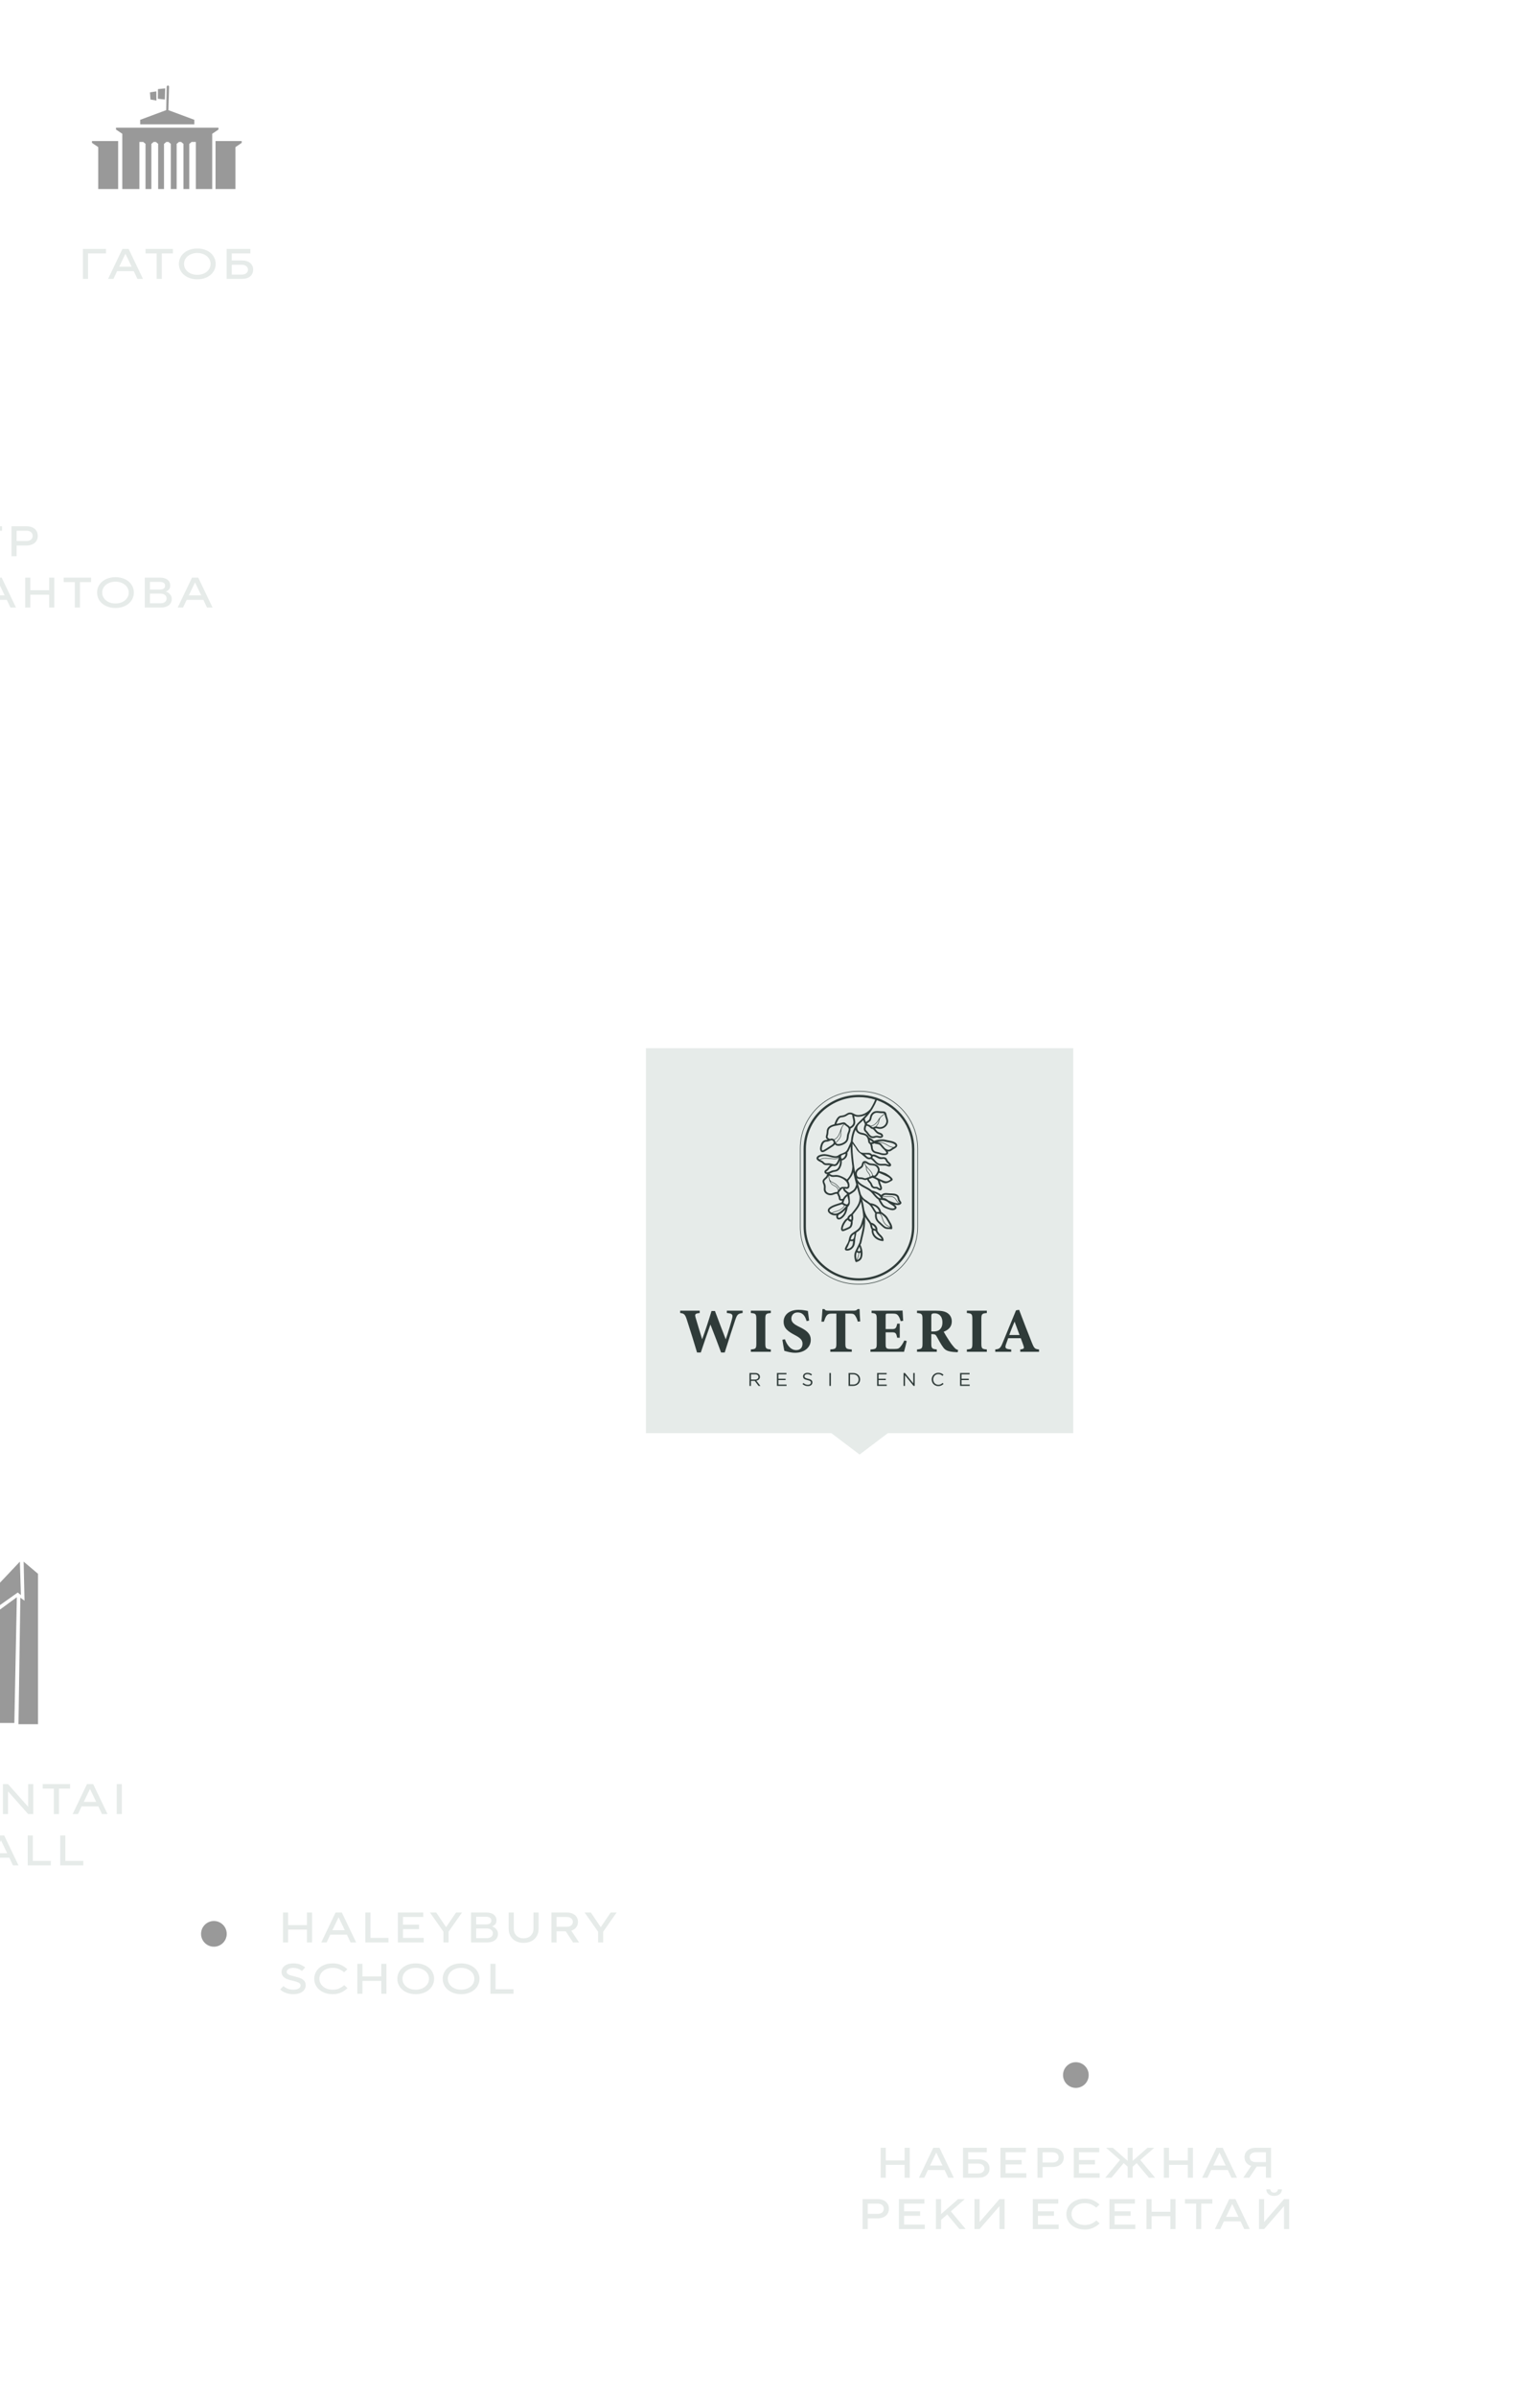 <svg width="360" height="560" viewBox="0 0 360 560" fill="none" xmlns="http://www.w3.org/2000/svg">
<circle cx="50" cy="452" r="3" fill="#999999"/>
<path d="M67.35 454H66.15V447H67.35V449.95H71.75V447H72.95V454H71.75V451H67.35V454ZM76.352 454H75.102L78.452 447H79.902L83.252 454H81.952L81.102 452.2H77.202L76.352 454ZM79.142 448.15L77.702 451.15H80.602L79.162 448.15H79.142ZM90.806 454H85.406V447H86.606V452.95H90.806V454ZM99.053 454H93.003V447H98.953V448.05H94.203V449.85H97.953V450.9H94.203V452.95H99.053V454ZM104.858 454H103.658V451.5L100.508 447H101.968L104.258 450.4H104.308L106.618 447H108.008L104.858 451.5V454ZM110.111 454V447H113.661C114.421 447 115.011 447.17 115.431 447.51C115.851 447.843 116.061 448.29 116.061 448.85C116.061 449.277 115.944 449.603 115.711 449.83C115.478 450.05 115.254 450.197 115.041 450.27C115.174 450.303 115.344 450.383 115.551 450.51C115.758 450.63 115.951 450.817 116.131 451.07C116.318 451.317 116.411 451.627 116.411 452C116.411 452.38 116.318 452.72 116.131 453.02C115.944 453.32 115.658 453.56 115.271 453.74C114.884 453.913 114.408 454 113.841 454H110.111ZM113.561 449.8C113.974 449.8 114.294 449.727 114.521 449.58C114.748 449.433 114.861 449.207 114.861 448.9C114.861 448.593 114.748 448.367 114.521 448.22C114.294 448.073 113.974 448 113.561 448H111.311V449.8H113.561ZM113.811 453C114.251 453 114.594 452.897 114.841 452.69C115.088 452.483 115.211 452.213 115.211 451.88C115.211 451.547 115.088 451.277 114.841 451.07C114.594 450.857 114.251 450.75 113.811 450.75H111.311V453H113.811ZM122.407 454.1C121.7 454.1 121.083 453.963 120.557 453.69C120.03 453.41 119.623 453.02 119.337 452.52C119.05 452.02 118.907 451.447 118.907 450.8V447H120.107V450.8C120.107 451.247 120.203 451.64 120.397 451.98C120.59 452.32 120.86 452.583 121.207 452.77C121.56 452.957 121.96 453.05 122.407 453.05C122.853 453.05 123.25 452.957 123.597 452.77C123.95 452.583 124.223 452.32 124.417 451.98C124.61 451.64 124.707 451.247 124.707 450.8V447H125.907V450.8C125.907 451.447 125.763 452.02 125.477 452.52C125.19 453.02 124.783 453.41 124.257 453.69C123.73 453.963 123.113 454.1 122.407 454.1ZM135.358 454H133.958L132.248 451.4H130.108V454H128.908V447H132.458C132.998 447 133.468 447.093 133.868 447.28C134.268 447.46 134.575 447.717 134.788 448.05C135.002 448.383 135.108 448.767 135.108 449.2C135.108 449.693 134.972 450.12 134.698 450.48C134.425 450.84 134.042 451.097 133.548 451.25L135.358 454ZM130.108 448.05V450.35H132.458C132.918 450.35 133.275 450.243 133.528 450.03C133.782 449.817 133.908 449.54 133.908 449.2C133.908 448.86 133.782 448.583 133.528 448.37C133.275 448.157 132.918 448.05 132.458 448.05H130.108ZM141.007 454H139.807V451.5L136.657 447H138.117L140.407 450.4H140.457L142.767 447H144.157L141.007 451.5V454ZM68.57 466.1C67.983 466.1 67.47 466.027 67.03 465.88C66.59 465.727 66.25 465.57 66.01 465.41C65.77 465.243 65.6 465.107 65.5 465L66.25 464.21C66.417 464.377 66.703 464.56 67.11 464.76C67.517 464.953 68.007 465.05 68.58 465.05C69.107 465.05 69.517 464.96 69.81 464.78C70.11 464.6 70.26 464.36 70.26 464.06C70.26 463.853 70.18 463.683 70.02 463.55C69.867 463.417 69.673 463.313 69.44 463.24C69.213 463.16 68.89 463.07 68.47 462.97C67.91 462.837 67.453 462.703 67.1 462.57C66.747 462.43 66.443 462.227 66.19 461.96C65.943 461.687 65.82 461.33 65.82 460.89C65.82 460.53 65.923 460.2 66.13 459.9C66.343 459.593 66.657 459.35 67.07 459.17C67.483 458.99 67.98 458.9 68.56 458.9C69.287 458.9 69.877 459.01 70.33 459.23C70.79 459.45 71.127 459.657 71.34 459.85L70.56 460.69C70.5 460.61 70.38 460.513 70.2 460.4C70.02 460.287 69.787 460.183 69.5 460.09C69.22 459.997 68.907 459.95 68.56 459.95C68.247 459.95 67.973 459.993 67.74 460.08C67.507 460.167 67.327 460.28 67.2 460.42C67.08 460.56 67.02 460.713 67.02 460.88C67.02 461.08 67.097 461.243 67.25 461.37C67.403 461.497 67.593 461.597 67.82 461.67C68.053 461.743 68.377 461.83 68.79 461.93C69.357 462.07 69.817 462.207 70.17 462.34C70.523 462.467 70.827 462.667 71.08 462.94C71.333 463.207 71.46 463.563 71.46 464.01C71.46 464.403 71.35 464.76 71.13 465.08C70.91 465.393 70.58 465.643 70.14 465.83C69.707 466.01 69.183 466.1 68.57 466.1ZM77.76 466.1C76.914 466.1 76.164 465.94 75.51 465.62C74.857 465.3 74.35 464.867 73.99 464.32C73.637 463.773 73.46 463.167 73.46 462.5C73.46 461.833 73.637 461.227 73.99 460.68C74.35 460.133 74.857 459.7 75.51 459.38C76.164 459.06 76.914 458.9 77.76 458.9C78.574 458.9 79.26 459.04 79.82 459.32C80.387 459.6 80.847 459.92 81.201 460.28L80.441 460.98C80.047 460.647 79.644 460.393 79.231 460.22C78.824 460.04 78.334 459.95 77.76 459.95C77.167 459.95 76.634 460.063 76.16 460.29C75.694 460.51 75.327 460.813 75.061 461.2C74.794 461.587 74.66 462.02 74.66 462.5C74.66 462.98 74.794 463.413 75.061 463.8C75.327 464.187 75.694 464.493 76.16 464.72C76.634 464.94 77.167 465.05 77.76 465.05C78.334 465.05 78.827 464.96 79.24 464.78C79.654 464.6 80.064 464.337 80.471 463.99L81.231 464.68C80.877 465.04 80.41 465.367 79.831 465.66C79.251 465.953 78.561 466.1 77.76 466.1ZM84.731 466H83.531V459H84.731V461.95H89.131V459H90.331V466H89.131V463H84.731V466ZM97.183 466.1C96.336 466.1 95.586 465.94 94.933 465.62C94.279 465.3 93.773 464.867 93.413 464.32C93.059 463.773 92.883 463.167 92.883 462.5C92.883 461.833 93.059 461.227 93.413 460.68C93.773 460.133 94.279 459.7 94.933 459.38C95.586 459.06 96.336 458.9 97.183 458.9C98.029 458.9 98.779 459.06 99.433 459.38C100.086 459.7 100.589 460.133 100.943 460.68C101.303 461.227 101.483 461.833 101.483 462.5C101.483 463.167 101.303 463.773 100.943 464.32C100.589 464.867 100.086 465.3 99.433 465.62C98.779 465.94 98.029 466.1 97.183 466.1ZM97.183 465.05C97.776 465.05 98.306 464.94 98.773 464.72C99.246 464.493 99.616 464.187 99.883 463.8C100.149 463.413 100.283 462.98 100.283 462.5C100.283 462.02 100.149 461.587 99.883 461.2C99.616 460.813 99.246 460.51 98.773 460.29C98.306 460.063 97.776 459.95 97.183 459.95C96.59 459.95 96.056 460.063 95.583 460.29C95.116 460.51 94.749 460.813 94.483 461.2C94.216 461.587 94.083 462.02 94.083 462.5C94.083 462.98 94.216 463.413 94.483 463.8C94.749 464.187 95.116 464.493 95.583 464.72C96.056 464.94 96.59 465.05 97.183 465.05ZM107.788 466.1C106.941 466.1 106.191 465.94 105.538 465.62C104.884 465.3 104.378 464.867 104.018 464.32C103.664 463.773 103.488 463.167 103.488 462.5C103.488 461.833 103.664 461.227 104.018 460.68C104.378 460.133 104.884 459.7 105.538 459.38C106.191 459.06 106.941 458.9 107.788 458.9C108.634 458.9 109.384 459.06 110.038 459.38C110.691 459.7 111.194 460.133 111.548 460.68C111.908 461.227 112.088 461.833 112.088 462.5C112.088 463.167 111.908 463.773 111.548 464.32C111.194 464.867 110.691 465.3 110.038 465.62C109.384 465.94 108.634 466.1 107.788 466.1ZM107.788 465.05C108.381 465.05 108.911 464.94 109.378 464.72C109.851 464.493 110.221 464.187 110.488 463.8C110.754 463.413 110.888 462.98 110.888 462.5C110.888 462.02 110.754 461.587 110.488 461.2C110.221 460.813 109.851 460.51 109.378 460.29C108.911 460.063 108.381 459.95 107.788 459.95C107.194 459.95 106.661 460.063 106.188 460.29C105.721 460.51 105.354 460.813 105.088 461.2C104.821 461.587 104.688 462.02 104.688 462.5C104.688 462.98 104.821 463.413 105.088 463.8C105.354 464.187 105.721 464.493 106.188 464.72C106.661 464.94 107.194 465.05 107.788 465.05ZM120.042 466H114.642V459H115.842V464.95H120.042V466Z" fill="#E6EBE9"/>
<circle cx="251.5" cy="485" r="3" fill="#999999"/>
<path d="M207.066 509H205.866V502H207.066V504.95H211.466V502H212.666V509H211.466V506H207.066V509ZM216.068 509H214.818L218.168 502H219.618L222.968 509H221.668L220.818 507.2H216.918L216.068 509ZM218.858 503.15L217.418 506.15H220.318L218.878 503.15H218.858ZM225.123 509V502H230.673V503.05H226.323V504.7H228.673C229.526 504.7 230.179 504.897 230.633 505.29C231.093 505.683 231.323 506.203 231.323 506.85C231.323 507.497 231.093 508.017 230.633 508.41C230.179 508.803 229.526 509 228.673 509H225.123ZM228.673 508C229.113 508 229.463 507.893 229.723 507.68C229.989 507.46 230.123 507.183 230.123 506.85C230.123 506.517 229.989 506.243 229.723 506.03C229.463 505.81 229.113 505.7 228.673 505.7H226.323V508H228.673ZM239.922 509H233.872V502H239.822V503.05H235.072V504.85H238.822V505.9H235.072V507.95H239.922V509ZM242.523 509V502H245.973C246.533 502 247.017 502.093 247.423 502.28C247.83 502.467 248.14 502.73 248.353 503.07C248.567 503.41 248.673 503.803 248.673 504.25C248.673 504.697 248.567 505.09 248.353 505.43C248.14 505.77 247.83 506.033 247.423 506.22C247.017 506.407 246.533 506.5 245.973 506.5H243.723V509H242.523ZM246.023 505.45C246.483 505.45 246.84 505.34 247.093 505.12C247.347 504.9 247.473 504.61 247.473 504.25C247.473 503.89 247.347 503.6 247.093 503.38C246.84 503.16 246.483 503.05 246.023 503.05H243.723V505.45H246.023ZM257.069 509H251.019V502H256.969V503.05H252.219V504.85H255.969V505.9H252.219V507.95H257.069V509ZM259.816 509H258.366L261.826 504.85L258.566 502H260.136L263.616 505.06V502H264.776V505.06L268.256 502H269.826L266.566 504.85L270.026 509H268.576L265.716 505.59L264.776 506.42V509H263.616V506.42L262.676 505.59L259.816 509ZM273.272 509H272.072V502H273.272V504.95H277.672V502H278.872V509H277.672V506H273.272V509ZM282.273 509H281.023L284.373 502H285.823L289.173 509H287.873L287.023 507.2H283.123L282.273 509ZM285.063 503.15L283.623 506.15H286.523L285.083 503.15H285.063ZM297.132 502V509H295.932V506.4H293.782L292.032 509H290.632L292.482 506.24C291.988 506.087 291.605 505.83 291.332 505.47C291.065 505.11 290.932 504.687 290.932 504.2C290.932 503.767 291.038 503.383 291.252 503.05C291.465 502.717 291.772 502.46 292.172 502.28C292.572 502.093 293.042 502 293.582 502H297.132ZM295.932 505.35V503.05H293.582C293.122 503.05 292.765 503.157 292.512 503.37C292.258 503.583 292.132 503.86 292.132 504.2C292.132 504.54 292.258 504.817 292.512 505.03C292.765 505.243 293.122 505.35 293.582 505.35H295.932ZM201.644 521V514H205.094C205.654 514 206.137 514.093 206.544 514.28C206.95 514.467 207.26 514.73 207.474 515.07C207.687 515.41 207.794 515.803 207.794 516.25C207.794 516.697 207.687 517.09 207.474 517.43C207.26 517.77 206.95 518.033 206.544 518.22C206.137 518.407 205.654 518.5 205.094 518.5H202.844V521H201.644ZM205.144 517.45C205.604 517.45 205.96 517.34 206.214 517.12C206.467 516.9 206.594 516.61 206.594 516.25C206.594 515.89 206.467 515.6 206.214 515.38C205.96 515.16 205.604 515.05 205.144 515.05H202.844V517.45H205.144ZM216.189 521H210.139V514H216.089V515.05H211.339V516.85H215.089V517.9H211.339V519.95H216.189V521ZM219.99 521H218.79V514H219.99V517.5L223.97 514H225.54L222.28 516.85L225.74 521H224.29L221.43 517.59L219.99 518.85V521ZM228.994 521H227.794V514H228.994V519.3H229.044L233.644 514H234.844V521H233.644V515.7H233.594L228.994 521ZM247.485 521H241.435V514H247.385V515.05H242.635V516.85H246.385V517.9H242.635V519.95H247.485V521ZM253.582 521.1C252.736 521.1 251.986 520.94 251.332 520.62C250.679 520.3 250.172 519.867 249.812 519.32C249.459 518.773 249.282 518.167 249.282 517.5C249.282 516.833 249.459 516.227 249.812 515.68C250.172 515.133 250.679 514.7 251.332 514.38C251.986 514.06 252.736 513.9 253.582 513.9C254.396 513.9 255.082 514.04 255.642 514.32C256.209 514.6 256.669 514.92 257.022 515.28L256.262 515.98C255.869 515.647 255.466 515.393 255.052 515.22C254.646 515.04 254.156 514.95 253.582 514.95C252.989 514.95 252.456 515.063 251.982 515.29C251.516 515.51 251.149 515.813 250.882 516.2C250.616 516.587 250.482 517.02 250.482 517.5C250.482 517.98 250.616 518.413 250.882 518.8C251.149 519.187 251.516 519.493 251.982 519.72C252.456 519.94 252.989 520.05 253.582 520.05C254.156 520.05 254.649 519.96 255.062 519.78C255.476 519.6 255.886 519.337 256.292 518.99L257.052 519.68C256.699 520.04 256.232 520.367 255.652 520.66C255.072 520.953 254.382 521.1 253.582 521.1ZM265.403 521H259.353V514H265.303V515.05H260.553V516.85H264.303V517.9H260.553V519.95H265.403V521ZM269.204 521H268.004V514H269.204V516.95H273.604V514H274.804V521H273.604V518H269.204V521ZM280.806 521H279.606V515.05H277.006V514H283.406V515.05H280.806V521ZM285.256 521H284.006L287.356 514H288.806L292.156 521H290.856L290.006 519.2H286.106L285.256 521ZM288.046 515.15L286.606 518.15H289.506L288.066 515.15H288.046ZM295.511 521H294.311V514H295.511V519.3H295.561L300.161 514H301.361V521H300.161V515.7H300.111L295.511 521ZM297.841 513.25C297.307 513.25 296.871 513.11 296.531 512.83C296.191 512.543 296.021 512.167 296.021 511.7H296.931C296.951 511.907 297.037 512.09 297.191 512.25C297.344 512.403 297.561 512.48 297.841 512.48C298.121 512.48 298.337 512.403 298.491 512.25C298.644 512.09 298.731 511.907 298.751 511.7H299.661C299.661 512.167 299.491 512.543 299.151 512.83C298.811 513.11 298.374 513.25 297.841 513.25Z" fill="#E6EBE9"/>
<path d="M-27.178 130H-28.378V124.05H-30.978V123H-24.578V124.05H-27.178V130ZM-16.324 130H-22.374V123H-16.424V124.05H-21.174V125.85H-17.424V126.9H-21.174V128.95H-16.324V130ZM-13.422 130H-14.672L-11.322 123H-9.872L-6.522 130H-7.822L-8.672 128.2H-12.572L-13.422 130ZM-10.632 124.15L-12.072 127.15H-9.172L-10.612 124.15H-10.632ZM-2.122 130H-3.322V124.05H-5.922V123H0.478V124.05H-2.122V130ZM2.683 130V123H6.133C6.693 123 7.176 123.093 7.583 123.28C7.989 123.467 8.299 123.73 8.513 124.07C8.726 124.41 8.833 124.803 8.833 125.25C8.833 125.697 8.726 126.09 8.513 126.43C8.299 126.77 7.989 127.033 7.583 127.22C7.176 127.407 6.693 127.5 6.133 127.5H3.883V130H2.683ZM6.183 126.45C6.643 126.45 6.999 126.34 7.253 126.12C7.506 125.9 7.633 125.61 7.633 125.25C7.633 124.89 7.506 124.6 7.253 124.38C6.999 124.16 6.643 124.05 6.183 124.05H3.883V126.45H6.183ZM-69.543 142H-70.743V135H-69.543V140.3H-69.493L-64.893 135H-63.693V142H-64.893V136.7H-64.943L-69.543 142ZM-59.398 142H-60.598V135H-59.388L-56.298 138.43H-56.268L-53.188 135H-51.998V142H-53.198V136.7H-53.228L-56.298 140.08L-59.368 136.7H-59.398V142ZM-48.719 142.1C-48.933 142.1 -49.109 142.033 -49.249 141.9C-49.383 141.76 -49.449 141.6 -49.449 141.42C-49.449 141.24 -49.383 141.083 -49.249 140.95C-49.116 140.817 -48.939 140.75 -48.719 140.75C-48.499 140.75 -48.326 140.817 -48.199 140.95C-48.066 141.077 -47.999 141.233 -47.999 141.42C-47.999 141.607 -48.066 141.767 -48.199 141.9C-48.333 142.033 -48.506 142.1 -48.719 142.1ZM-40.797 135H-35.407V142H-36.607V136.05H-39.657L-39.707 137.2C-39.767 138.46 -39.894 139.443 -40.087 140.15C-40.274 140.857 -40.544 141.36 -40.897 141.66C-41.244 141.953 -41.701 142.1 -42.267 142.1C-42.427 142.1 -42.574 142.083 -42.707 142.05C-42.841 142.023 -42.941 141.99 -43.007 141.95V140.9C-42.807 140.967 -42.584 141 -42.337 141C-42.037 141 -41.791 140.89 -41.597 140.67C-41.397 140.443 -41.241 140.053 -41.127 139.5C-41.007 138.947 -40.927 138.18 -40.887 137.2L-40.797 135ZM-26.26 142H-32.31V135H-26.36V136.05H-31.11V137.85H-27.36V138.9H-31.11V140.95H-26.26V142ZM-23.658 142V135H-20.208C-19.648 135 -19.165 135.093 -18.758 135.28C-18.352 135.467 -18.041 135.73 -17.828 136.07C-17.615 136.41 -17.508 136.803 -17.508 137.25C-17.508 137.697 -17.615 138.09 -17.828 138.43C-18.041 138.77 -18.352 139.033 -18.758 139.22C-19.165 139.407 -19.648 139.5 -20.208 139.5H-22.458V142H-23.658ZM-20.158 138.45C-19.698 138.45 -19.341 138.34 -19.088 138.12C-18.835 137.9 -18.708 137.61 -18.708 137.25C-18.708 136.89 -18.835 136.6 -19.088 136.38C-19.341 136.16 -19.698 136.05 -20.158 136.05H-22.458V138.45H-20.158ZM-13.963 142H-15.163V135H-13.953L-10.863 138.43H-10.833L-7.753 135H-6.563V142H-7.763V136.7H-7.793L-10.863 140.08L-13.933 136.7H-13.963V142ZM-3.164 142H-4.414L-1.064 135H0.386L3.736 142H2.436L1.586 140.2H-2.314L-3.164 142ZM-0.374 136.15L-1.814 139.15H1.086L-0.354 136.15H-0.374ZM7.09 142H5.89V135H7.09V137.95H11.49V135H12.69V142H11.49V139H7.09V142ZM18.692 142H17.492V136.05H14.892V135H21.292V136.05H18.692V142ZM26.992 142.1C26.145 142.1 25.395 141.94 24.742 141.62C24.089 141.3 23.582 140.867 23.222 140.32C22.869 139.773 22.692 139.167 22.692 138.5C22.692 137.833 22.869 137.227 23.222 136.68C23.582 136.133 24.089 135.7 24.742 135.38C25.395 135.06 26.145 134.9 26.992 134.9C27.839 134.9 28.589 135.06 29.242 135.38C29.895 135.7 30.399 136.133 30.752 136.68C31.112 137.227 31.292 137.833 31.292 138.5C31.292 139.167 31.112 139.773 30.752 140.32C30.399 140.867 29.895 141.3 29.242 141.62C28.589 141.94 27.839 142.1 26.992 142.1ZM26.992 141.05C27.585 141.05 28.116 140.94 28.582 140.72C29.055 140.493 29.425 140.187 29.692 139.8C29.959 139.413 30.092 138.98 30.092 138.5C30.092 138.02 29.959 137.587 29.692 137.2C29.425 136.813 29.055 136.51 28.582 136.29C28.116 136.063 27.585 135.95 26.992 135.95C26.399 135.95 25.866 136.063 25.392 136.29C24.925 136.51 24.559 136.813 24.292 137.2C24.026 137.587 23.892 138.02 23.892 138.5C23.892 138.98 24.026 139.413 24.292 139.8C24.559 140.187 24.925 140.493 25.392 140.72C25.866 140.94 26.399 141.05 26.992 141.05ZM33.847 142V135H37.397C38.157 135 38.747 135.17 39.167 135.51C39.587 135.843 39.797 136.29 39.797 136.85C39.797 137.277 39.68 137.603 39.447 137.83C39.214 138.05 38.99 138.197 38.777 138.27C38.91 138.303 39.08 138.383 39.287 138.51C39.493 138.63 39.687 138.817 39.867 139.07C40.053 139.317 40.147 139.627 40.147 140C40.147 140.38 40.053 140.72 39.867 141.02C39.68 141.32 39.394 141.56 39.007 141.74C38.62 141.913 38.144 142 37.577 142H33.847ZM37.297 137.8C37.71 137.8 38.03 137.727 38.257 137.58C38.483 137.433 38.597 137.207 38.597 136.9C38.597 136.593 38.483 136.367 38.257 136.22C38.03 136.073 37.71 136 37.297 136H35.047V137.8H37.297ZM37.547 141C37.987 141 38.33 140.897 38.577 140.69C38.824 140.483 38.947 140.213 38.947 139.88C38.947 139.547 38.824 139.277 38.577 139.07C38.33 138.857 37.987 138.75 37.547 138.75H35.047V141H37.547ZM42.789 142H41.539L44.889 135H46.339L49.689 142H48.389L47.539 140.2H43.639L42.789 142ZM45.579 136.15L44.139 139.15H47.039L45.599 136.15H45.579Z" fill="#E6EBE9"/>
<path d="M-2.931 373.023V377.232L4.155 372.213L4.886 372.822L4.648 365L-2.931 373.023Z" fill="#999999"/>
<path d="M-4.297 379.347L3.937 373.314L3.355 402.712H-4.881L-4.297 379.347Z" fill="#999999"/>
<path d="M5.728 374.131L4.755 373.424L4.32 403H8.881V367.838L5.527 365L5.728 374.131Z" fill="#999999"/>
<path d="M-18.434 424H-24.484V417H-18.534V418.05H-23.284V419.85H-19.534V420.9H-23.284V422.95H-18.434V424ZM-13.413 424.1C-13.999 424.1 -14.513 424.027 -14.953 423.88C-15.393 423.727 -15.733 423.57 -15.973 423.41C-16.213 423.243 -16.383 423.107 -16.483 423L-15.733 422.21C-15.566 422.377 -15.28 422.56 -14.873 422.76C-14.466 422.953 -13.976 423.05 -13.403 423.05C-12.876 423.05 -12.466 422.96 -12.173 422.78C-11.873 422.6 -11.723 422.36 -11.723 422.06C-11.723 421.853 -11.803 421.683 -11.963 421.55C-12.116 421.417 -12.309 421.313 -12.543 421.24C-12.77 421.16 -13.093 421.07 -13.513 420.97C-14.073 420.837 -14.53 420.703 -14.883 420.57C-15.236 420.43 -15.54 420.227 -15.793 419.96C-16.04 419.687 -16.163 419.33 -16.163 418.89C-16.163 418.53 -16.059 418.2 -15.853 417.9C-15.639 417.593 -15.326 417.35 -14.913 417.17C-14.499 416.99 -14.003 416.9 -13.423 416.9C-12.696 416.9 -12.106 417.01 -11.653 417.23C-11.193 417.45 -10.856 417.657 -10.643 417.85L-11.423 418.69C-11.483 418.61 -11.603 418.513 -11.783 418.4C-11.963 418.287 -12.196 418.183 -12.483 418.09C-12.763 417.997 -13.076 417.95 -13.423 417.95C-13.736 417.95 -14.009 417.993 -14.243 418.08C-14.476 418.167 -14.656 418.28 -14.783 418.42C-14.903 418.56 -14.963 418.713 -14.963 418.88C-14.963 419.08 -14.886 419.243 -14.733 419.37C-14.579 419.497 -14.389 419.597 -14.163 419.67C-13.93 419.743 -13.606 419.83 -13.193 419.93C-12.626 420.07 -12.166 420.207 -11.813 420.34C-11.46 420.467 -11.156 420.667 -10.903 420.94C-10.649 421.207 -10.523 421.563 -10.523 422.01C-10.523 422.403 -10.633 422.76 -10.853 423.08C-11.073 423.393 -11.403 423.643 -11.843 423.83C-12.276 424.01 -12.8 424.1 -13.413 424.1ZM-1.922 424H-7.972V417H-2.022V418.05H-6.772V419.85H-3.022V420.9H-6.772V422.95H-1.922V424ZM1.879 424H0.679V417H1.879L6.529 422.25H6.579V417H7.779V424H6.579L1.929 418.75H1.879V424ZM13.784 424H12.584V418.05H9.984V417H16.384V418.05H13.784V424ZM18.234 424H16.984L20.334 417H21.784L25.134 424H23.834L22.984 422.2H19.084L18.234 424ZM21.024 418.15L19.584 421.15H22.484L21.044 418.15H21.024ZM28.488 424H27.288V417H28.488V424ZM-13.373 436H-14.573V429H-13.363L-10.273 432.43H-10.243L-7.163 429H-5.973V436H-7.173V430.7H-7.203L-10.273 434.08L-13.343 430.7H-13.373V436ZM-2.575 436H-3.825L-0.475 429H0.975L4.325 436H3.025L2.175 434.2H-1.725L-2.575 436ZM0.215 430.15L-1.225 433.15H1.675L0.235 430.15H0.215ZM11.88 436H6.48V429H7.68V434.95H11.88V436ZM19.477 436H14.077V429H15.277V434.95H19.477V436Z" fill="#E6EBE9"/>
<path fill-rule="evenodd" clip-rule="evenodd" d="M39.367 25.748C39.393 24.93 39.529 20.549 39.525 20.244C39.522 19.907 38.982 19.922 38.969 20.269C38.957 20.582 38.868 24.891 38.85 25.741L32.77 28.006V29.06H45.428V28.006L39.367 25.748ZM36.901 23.078L36.93 20.824L38.609 20.657L38.535 23.259L36.901 23.078ZM35.175 23.26L35.052 21.59L36.545 21.359L36.568 23.495L35.175 23.26ZM27.122 29.849H28.587H38.343H39.847H49.603H51.069V30.28L49.604 31.269H49.61V44.182H45.785V33.179H44.774L44.25 33.632V44.182H42.884V33.625L42.359 33.179H41.819L41.294 33.632V44.182H39.928V33.625L39.404 33.179H38.863L38.339 33.632V44.182H36.973V33.625L36.449 33.179H35.908L35.383 33.632V44.182H34.017V33.625L33.493 33.179H32.59L32.59 44.182H28.588V31.27H28.587L27.122 30.28V29.849ZM27.617 32.967H26.701H22.966H22.962H21.5V33.398L22.962 34.385V44.182H27.617V32.967ZM51.299 32.967H50.384V44.182H55.04V34.384L56.5 33.398V32.967H55.04H55.034H51.299Z" fill="#999999"/>
<path d="M20.575 65.182H19.375V58.182H24.775V59.232H20.575V65.182ZM26.52 65.182H25.27L28.62 58.182H30.07L33.42 65.182H32.12L31.27 63.382H27.37L26.52 65.182ZM29.31 59.332L27.87 62.332H30.77L29.33 59.332H29.31ZM37.821 65.182H36.62V59.232H34.02V58.182H40.42V59.232H37.821V65.182ZM46.121 65.282C45.274 65.282 44.524 65.122 43.871 64.802C43.218 64.482 42.711 64.049 42.351 63.502C41.998 62.956 41.821 62.349 41.821 61.682C41.821 61.016 41.998 60.409 42.351 59.862C42.711 59.316 43.218 58.882 43.871 58.562C44.524 58.242 45.274 58.082 46.121 58.082C46.968 58.082 47.718 58.242 48.371 58.562C49.024 58.882 49.528 59.316 49.881 59.862C50.241 60.409 50.421 61.016 50.421 61.682C50.421 62.349 50.241 62.956 49.881 63.502C49.528 64.049 49.024 64.482 48.371 64.802C47.718 65.122 46.968 65.282 46.121 65.282ZM46.121 64.232C46.714 64.232 47.244 64.122 47.711 63.902C48.184 63.675 48.554 63.369 48.821 62.982C49.088 62.596 49.221 62.162 49.221 61.682C49.221 61.202 49.088 60.769 48.821 60.382C48.554 59.995 48.184 59.692 47.711 59.472C47.244 59.245 46.714 59.132 46.121 59.132C45.528 59.132 44.994 59.245 44.521 59.472C44.054 59.692 43.688 59.995 43.421 60.382C43.154 60.769 43.021 61.202 43.021 61.682C43.021 62.162 43.154 62.596 43.421 62.982C43.688 63.369 44.054 63.675 44.521 63.902C44.994 64.122 45.528 64.232 46.121 64.232ZM52.976 65.182V58.182H58.526V59.232H54.176V60.882H56.526C57.379 60.882 58.032 61.079 58.486 61.472C58.946 61.865 59.176 62.386 59.176 63.032C59.176 63.679 58.946 64.199 58.486 64.592C58.032 64.986 57.379 65.182 56.526 65.182H52.976ZM56.526 64.182C56.966 64.182 57.316 64.076 57.576 63.862C57.842 63.642 57.976 63.365 57.976 63.032C57.976 62.699 57.842 62.425 57.576 62.212C57.316 61.992 56.966 61.882 56.526 61.882H54.176V64.182H56.526Z" fill="#E6EBE9"/>
<rect width="99.89" height="89.975" transform="translate(151 245)" fill="#E6EBE9"/>
<path d="M205.178 256.659L205.153 256.649C205.04 256.611 204.927 256.572 204.815 256.536L204.785 256.527C203.529 256.128 202.187 255.91 200.796 255.91C193.659 255.91 187.851 261.591 187.851 268.573V286.639C187.851 293.621 193.659 299.302 200.796 299.302C207.933 299.302 213.74 293.621 213.74 286.639V268.573C213.74 263.096 210.166 258.42 205.18 256.659H205.178ZM213.201 286.642C213.201 293.333 207.636 298.777 200.796 298.777C193.956 298.777 188.391 293.333 188.391 286.642V268.573C188.391 261.881 193.956 256.438 200.796 256.438C202.121 256.438 203.396 256.642 204.594 257.021C204.272 257.806 203.88 258.564 203.416 259.277C203.399 259.287 203.387 259.299 203.372 259.313C202.898 259.817 202.275 260.259 201.601 260.46C201.225 260.573 200.825 260.643 200.433 260.614C200.003 260.58 199.716 260.355 199.343 260.18C199.017 260.028 198.647 259.983 198.301 260.11C197.989 260.225 197.741 260.453 197.435 260.578C197.143 260.696 196.819 260.746 196.507 260.787C196.348 260.808 196.208 260.864 196.08 260.962C195.543 261.363 195.285 262.102 195.064 262.695C195.055 262.724 195.052 262.748 195.052 262.769C194.579 262.88 194.108 263.043 193.742 263.367C193.494 263.585 193.342 263.859 193.286 264.181C193.227 264.521 193.254 264.879 193.153 265.21C193.077 265.462 192.996 265.712 193.097 265.971C193.17 266.154 193.318 266.288 193.482 266.394C193.325 266.432 193.163 266.427 193.004 266.446C192.81 266.47 192.628 266.538 192.466 266.65C192.16 266.866 191.988 267.195 191.877 267.541C191.735 267.987 191.571 268.628 191.841 269.053C192.14 269.523 192.677 269.202 193.035 268.993C193.457 268.748 193.865 268.477 194.272 268.208C194.571 268.011 194.964 267.8 195.168 267.488C195.786 268.122 196.946 267.699 197.579 267.267C198.031 266.958 198.288 266.528 198.367 265.99C198.416 265.657 198.418 265.34 198.536 265.016C198.649 264.702 198.784 264.397 198.816 264.063C198.823 263.972 198.823 263.881 198.811 263.789C199.41 263.492 199.91 263.043 199.925 262.337C199.935 261.821 199.751 261.322 199.662 260.813C200.308 261.106 201.031 261.053 201.708 260.849C201.969 260.772 202.221 260.662 202.464 260.53C202.398 260.604 202.297 260.715 202.177 260.847C201.902 261.144 201.684 261.358 201.601 261.44C200.95 262.073 200.624 262.388 200.484 262.544C199.613 263.501 199.179 264.846 198.988 266.094C198.951 266.338 198.921 266.586 198.899 266.833C198.624 267.455 198.374 268.098 198.06 268.7C197.918 268.971 197.727 269.183 197.452 269.331C197.079 269.531 196.784 269.617 196.544 269.708C196.004 269.912 196.053 270.063 195.683 270.181C195.332 270.292 195.062 270.241 194.498 270.107C193.774 269.934 193.062 269.67 192.304 269.787C191.841 269.859 191.141 270.039 190.925 270.5C190.675 271.038 191.343 271.369 191.738 271.561C191.841 271.612 191.949 271.662 192.047 271.72C192.177 271.794 192.265 271.897 192.366 272.005C192.638 272.293 192.962 272.348 193.347 272.322C193.595 272.305 193.835 272.317 194.076 272.358C193.965 272.44 193.865 272.536 193.772 272.644C193.6 272.845 193.46 273.093 193.251 273.258C193.07 273.402 192.822 273.501 192.744 273.738C192.66 273.995 192.81 274.266 193.06 274.362C193.166 274.401 193.269 274.42 193.372 274.422C193.271 274.617 193.246 274.845 193.099 275.015C192.905 275.241 192.65 275.404 192.469 275.639C192.157 276.045 192.314 276.412 192.486 276.832C192.604 277.122 192.613 277.384 192.586 277.691C192.557 278.003 192.567 278.306 192.726 278.587C192.969 279.019 193.445 279.29 193.936 279.352C194.26 279.393 194.549 279.331 194.851 279.215C195.131 279.107 195.42 278.968 195.722 279.038C195.742 279.131 195.774 279.223 195.81 279.311C195.864 279.443 195.94 279.568 195.999 279.698C196.061 279.837 196.073 279.988 196.09 280.137C196.144 280.6 196.507 280.67 196.887 280.622C196.853 280.72 196.819 280.819 196.782 280.915C196.765 280.963 196.748 281.006 196.735 281.051C196.299 281.205 195.847 281.328 195.41 281.486C194.863 281.683 194.267 281.899 193.83 282.288C193.438 282.636 193.399 283.111 193.781 283.485C194.25 283.946 194.898 284.15 195.531 284.059C195.472 284.249 195.469 284.453 195.55 284.652C195.776 285.211 196.362 285.072 196.762 284.789C197.636 284.169 198.011 283.197 198.149 282.182V282.156C198.283 282.031 198.467 281.824 198.583 281.529C198.664 281.32 198.698 281.102 198.659 280.418C198.639 280.113 198.607 279.715 198.544 279.244C198.936 279.062 199.223 278.848 199.439 278.704C199.736 278.505 199.996 278.258 200.178 277.948C200.251 277.823 200.31 277.694 200.364 277.562C200.531 278.159 200.7 278.759 200.862 279.359C200.891 279.465 200.918 279.573 200.948 279.679C200.982 280.377 200.84 281.042 200.501 281.659C200.16 282.285 199.694 282.835 199.25 283.394C199.147 283.524 199.066 283.648 198.921 283.732C198.747 283.836 198.59 283.963 198.448 284.102C198.271 284.277 198.099 284.484 198.08 284.721C197.729 284.861 197.454 285.223 197.263 285.506C196.961 285.95 196.699 286.476 196.618 287.004C196.566 287.354 196.669 287.851 197.145 287.748C197.398 287.693 197.646 287.575 197.881 287.474C198.146 287.362 198.411 287.246 198.664 287.11C199.253 286.793 199.353 285.979 199.319 285.357C199.41 285.23 199.437 285.065 199.451 284.911C199.483 284.57 199.434 284.22 199.378 283.884C199.402 283.855 199.429 283.824 199.456 283.788C199.652 283.54 199.851 283.296 200.045 283.048C200.406 282.59 200.757 282.115 200.999 281.584C201.105 281.356 201.186 281.124 201.247 280.883C201.301 281.116 201.353 281.354 201.404 281.599C201.5 282.057 201.578 282.504 201.642 282.933C201.686 283.238 201.723 283.545 201.753 283.853C201.772 284.064 201.787 284.277 201.797 284.491C201.412 285.427 201.39 286.507 200.604 287.256C200.457 287.398 200.293 287.518 200.124 287.633C199.446 288.089 199.321 288.154 199.096 288.341C198.303 289.001 198.615 289.92 197.979 290.835C197.849 291.019 197.798 291.199 197.626 291.526C197.545 291.679 197.454 291.869 197.518 292.044C197.589 292.246 197.807 292.304 198.006 292.306C198.568 292.318 199.086 292.025 199.422 291.598C199.564 291.418 199.677 291.216 199.743 290.998C199.775 290.892 199.792 290.808 199.807 290.734C199.876 290.328 199.89 290.009 199.893 289.968C199.898 289.707 199.957 289.193 200.195 288.084C200.501 287.885 200.798 287.676 201.044 287.405C201.414 286.992 201.635 286.488 201.797 285.967C201.794 286.003 201.792 286.041 201.789 286.077C201.735 286.87 201.578 287.633 201.399 288.401C201.264 288.984 201.127 289.57 200.99 290.153C200.975 290.215 200.96 290.28 200.945 290.343C200.943 290.355 200.931 290.407 200.928 290.417C200.909 290.475 200.828 290.628 200.786 290.717C200.695 290.907 200.604 291.096 200.514 291.286C200.33 291.665 200.128 292.035 199.952 292.419C199.758 292.841 199.682 293.297 199.716 293.76C199.746 294.128 199.832 294.485 199.954 294.833C199.991 294.939 200.097 295.006 200.212 294.975C200.585 294.879 200.953 294.706 201.21 294.418C201.34 294.272 201.52 293.996 201.596 293.422C201.738 292.383 201.385 291.463 201.137 290.952C201.21 290.811 201.287 290.664 201.333 290.518C201.453 290.139 201.517 289.733 201.608 289.347C201.78 288.607 201.976 287.87 202.094 287.122C202.209 286.377 202.253 285.626 202.236 284.875C202.234 284.772 202.229 284.669 202.224 284.563C202.236 284.537 202.248 284.51 202.261 284.484C202.413 284.762 202.589 285.026 202.781 285.281C202.948 285.504 203.127 285.725 203.264 285.967C203.271 286.017 203.293 286.065 203.333 286.099C203.509 286.493 203.473 287.021 203.787 287.34C203.686 288.024 203.939 288.722 204.427 289.219C204.93 289.731 205.641 290.014 206.353 290.086C206.466 290.098 206.564 289.983 206.561 289.882C206.557 289.349 206.176 288.907 205.798 288.559C205.492 288.276 205.259 287.962 205.089 287.594C205.266 286.769 204.432 285.921 203.63 285.765L203.617 285.741C203.308 285.209 202.879 284.76 202.587 284.21C202.356 283.773 202.177 283.31 202.054 282.835C201.934 282.028 201.765 281.227 201.574 280.435C201.556 280.37 201.542 280.305 201.524 280.24C201.603 280.339 201.686 280.43 201.78 280.519C202.128 280.847 202.543 281.08 202.935 281.352C203.713 281.884 204.02 282.832 204.589 283.55C204.447 284.304 204.626 284.805 204.741 285.045C204.881 285.343 205.089 285.638 205.627 286.097C205.973 286.394 206.279 286.735 206.655 287.002C207.155 287.357 207.749 287.201 208.318 287.299C208.458 287.323 208.573 287.244 208.583 287.102C208.644 286.272 207.997 285.533 207.629 284.837C207.445 284.491 207.212 284.189 206.91 283.934C206.601 283.672 206.26 283.452 205.946 283.195C205.737 282.038 204.584 281.325 203.421 281.215C203.396 281.193 203.372 281.172 203.345 281.152C202.793 280.711 202.371 280.461 202.197 280.346C201.919 280.163 201.559 279.83 201.242 279.165C201.009 278.296 200.759 277.432 200.523 276.563C200.82 276.878 201.186 277.142 201.583 277.37C202.351 277.816 203.249 278.171 203.833 278.86C204.106 279.179 204.363 279.511 204.66 279.808C204.846 279.998 205.062 280.207 205.31 280.339C205.416 280.571 205.659 281.078 205.982 281.553C206.125 281.762 206.277 281.956 206.52 282.124C206.591 282.175 206.667 282.223 206.75 282.264C207.055 282.417 207.378 282.542 207.702 282.65C208.007 282.751 208.338 282.854 208.662 282.861C209.16 282.868 209.856 282.484 209.481 281.94C209.366 281.772 209.216 281.635 209.052 281.512C209.533 281.649 210.173 281.779 210.573 281.421C210.904 281.124 210.605 280.867 210.428 280.595C210.207 280.257 210.266 279.813 210.013 279.487C209.552 278.879 208.59 278.961 207.911 278.92C207.504 278.896 207.094 278.807 206.687 278.901C206.414 278.963 206.191 279.117 205.997 279.304C205.735 279.093 205.374 278.839 204.905 278.618C204.493 278.423 204.113 278.308 203.806 278.238C203.306 277.794 202.66 277.494 202.084 277.175C201.667 276.945 201.245 276.705 200.901 276.374C200.604 276.088 200.408 275.747 200.305 275.363C200.371 275.418 200.447 275.461 200.533 275.495C200.786 275.591 201.063 275.565 201.328 275.589C201.598 275.615 201.829 275.73 202.089 275.79C202.315 275.841 202.526 275.788 202.729 275.702C202.737 275.747 202.751 275.793 202.766 275.841C202.916 276.239 203.32 276.465 203.47 276.856C203.529 277.012 203.561 277.175 203.652 277.319C203.769 277.502 203.958 277.646 204.16 277.73C204.336 277.804 204.505 277.802 204.697 277.794C204.927 277.787 205.035 277.854 205.212 277.989C205.46 278.178 205.825 278.356 206.068 278.051C206.245 277.826 206.164 277.499 206.085 277.254C205.99 276.962 205.835 276.686 205.754 276.39C205.727 276.287 205.72 276.153 205.693 276.026C206.166 276.297 206.66 276.65 207.221 276.537C207.636 276.453 208.065 276.206 208.424 275.994C208.568 275.908 208.711 275.817 208.667 275.627C208.627 275.454 208.483 275.303 208.357 275.181C208.024 274.852 207.624 274.559 207.217 274.321C207.006 274.199 206.765 274.115 206.537 274.029C206.23 273.911 205.916 273.793 205.592 273.726C205.666 273.441 205.646 273.181 205.497 272.884C205.212 272.317 204.702 272.051 204.079 271.984C203.767 271.95 203.419 271.962 203.136 271.808C202.908 271.684 202.705 271.518 202.457 271.424C202.226 271.338 201.971 271.34 201.77 271.496C201.581 271.645 201.52 271.88 201.463 272.101C201.434 272.214 201.412 272.336 201.358 272.442C201.294 272.569 201.171 272.653 201.056 272.735C200.825 272.898 200.573 273.037 200.364 273.227C200.128 273.445 199.976 273.729 199.913 274.033C199.753 273.232 199.625 272.423 199.54 271.604C199.39 270.176 199.218 268.741 199.287 267.301C199.532 267.627 199.778 267.954 200.023 268.28C200.124 268.489 200.295 268.806 200.59 269.125C200.889 269.454 201.022 269.468 201.601 269.965C202.084 270.38 202.15 270.443 202.457 270.683C202.727 270.896 203.095 271.007 203.438 270.93C203.477 270.92 203.519 270.908 203.558 270.894C204.317 271.304 204.635 272.231 205.558 272.392C205.98 272.466 206.409 272.399 206.834 272.413C207.167 272.425 207.45 272.596 207.773 272.656C208.051 272.706 208.365 272.533 208.301 272.221C208.245 271.96 207.997 271.756 207.803 271.585C207.68 271.48 207.577 271.369 207.504 271.225C207.408 271.04 207.332 270.846 207.18 270.695C206.898 270.412 206.534 270.462 206.169 270.491C205.357 270.556 204.692 269.622 203.875 269.881C203.816 269.807 203.723 269.703 203.585 269.617C203.269 269.423 202.948 269.459 202.597 269.463C201.996 269.475 201.601 269.483 201.262 269.339C200.936 269.197 200.825 268.986 200.305 268.201C200.082 267.867 199.751 267.375 199.326 266.778C199.412 265.849 199.616 264.891 200.011 264.034C200.151 264.606 200.663 264.997 201.274 265.146C201.659 265.239 202.104 265.273 202.42 265.53C202.584 265.662 202.692 265.837 202.773 266.026C202.776 266.048 202.786 266.07 202.798 266.089C202.822 266.151 202.857 266.252 202.889 266.377C202.989 266.761 202.923 266.838 203.011 267.032C203.119 267.277 203.254 267.226 203.414 267.519C203.482 267.647 203.517 267.759 203.561 267.983C203.6 268.175 203.59 268.295 203.669 268.621C203.757 268.979 204.027 269.293 204.366 269.447C204.707 269.603 205.087 269.631 205.443 269.744C205.752 269.843 206.027 269.943 206.355 269.979C206.834 270.035 207.773 269.991 207.604 269.283C207.589 269.221 207.567 269.161 207.54 269.103C207.69 269.139 207.845 269.151 208.002 269.108C208.294 269.031 208.514 268.803 208.767 268.652C209.145 268.429 209.896 268.115 209.724 267.563C209.565 267.049 208.853 266.797 208.375 266.691C207.989 266.607 207.602 266.54 207.219 266.451C206.993 266.401 206.763 266.336 206.53 266.319C205.791 266.262 205.011 266.406 204.314 266.653C204.02 266.295 203.546 266.048 203.139 265.83C202.894 265.297 202.459 264.992 201.866 264.853C201.512 264.769 201.132 264.73 200.823 264.526C200.531 264.332 200.374 263.938 200.396 263.578C200.408 263.391 200.469 263.259 200.523 263.144C200.69 262.793 200.916 262.673 201.473 262.138C201.586 262.033 201.696 261.922 201.809 261.814C201.834 261.915 201.875 262.064 201.949 262.237C202.067 262.515 202.116 262.498 202.153 262.633C202.234 262.916 202.037 263.031 201.949 263.66C201.927 263.825 201.924 263.931 201.951 264.053C201.986 264.195 202.054 264.329 202.16 264.452C202.263 264.569 202.388 264.668 202.491 264.786C202.594 264.91 202.685 265.045 202.781 265.172C202.952 265.407 203.136 265.638 203.382 265.806C203.671 266 204.022 266.053 204.361 265.974C204.518 265.938 204.667 265.87 204.824 265.849C205.045 265.82 205.249 265.902 205.46 265.94C205.754 265.995 206.176 265.988 206.365 265.714C206.527 265.479 206.397 265.189 206.208 265.009C205.916 264.735 205.472 264.735 205.161 264.488C204.905 264.284 204.734 264.001 204.515 263.761C204.753 263.667 204.935 263.715 205.192 263.785C206.181 264.058 207.226 263.482 207.543 262.534C207.724 261.997 207.543 261.516 207.361 261.005C207.241 260.667 207.256 260.136 206.939 259.899C206.792 259.791 206.608 259.764 206.429 259.76C206.125 259.75 205.833 259.75 205.529 259.712C204.945 259.637 204.393 259.661 203.934 260.067C203.728 260.249 203.573 260.484 203.47 260.734C203.367 260.988 203.352 261.26 203.262 261.516C203.156 261.819 202.876 261.953 202.621 262.121C202.55 262.167 202.484 262.217 202.422 262.273C202.29 262.021 202.197 261.747 202.162 261.459C202.373 261.245 202.577 261.027 202.773 260.799C203.715 259.712 204.439 258.461 204.984 257.143C209.768 258.828 213.198 263.312 213.198 268.566V286.632L213.201 286.642ZM192.265 268.897C192.265 268.897 192.255 268.897 192.258 268.897C192.02 268.671 192.145 268.151 192.223 267.853C192.349 267.378 192.574 266.878 193.141 266.845C193.3 266.835 193.46 266.826 193.614 266.785C193.83 266.727 194.019 266.605 194.233 266.538C194.584 266.425 194.893 266.746 194.888 267.078C194.817 267.421 194.432 267.611 194.159 267.791C193.838 268.002 193.519 268.213 193.192 268.417C192.977 268.554 192.761 268.688 192.53 268.801C192.469 268.832 192.407 268.859 192.341 268.878C192.317 268.885 192.29 268.89 192.265 268.897ZM194.763 266.194C194.473 266.046 194.23 266.11 193.98 266.211C193.965 266.194 193.946 266.182 193.921 266.17C193.767 266.094 193.556 266 193.487 265.83C193.411 265.645 193.526 265.441 193.573 265.263C193.698 264.788 193.561 264.19 193.904 263.792C194.208 263.437 194.679 263.278 195.123 263.173C195.604 263.06 196.095 263.005 196.573 262.892C196.782 262.844 197.013 262.731 197.228 262.743H197.238C196.86 263.139 196.645 263.65 196.463 264.159C196.257 264.733 196.073 265.342 195.653 265.808C195.457 266.026 195.219 266.194 194.957 266.319C194.898 266.269 194.831 266.226 194.763 266.19V266.194ZM195.636 266.005C195.864 265.784 196.039 265.518 196.176 265.237C196.316 264.951 196.419 264.651 196.527 264.349C196.51 264.622 196.527 264.894 196.507 265.167C196.485 265.443 196.414 265.702 196.272 265.942C196.139 266.173 195.962 266.379 195.783 266.576C195.631 266.742 195.477 266.905 195.327 267.073L195.305 267.066C195.31 266.821 195.212 266.59 195.047 266.41C195.263 266.305 195.462 266.17 195.634 266.002L195.636 266.005ZM196.326 266.096C196.47 265.87 196.573 265.621 196.61 265.354C196.667 264.968 196.603 264.925 196.645 264.471C196.667 264.214 196.725 263.633 197.108 263.093C197.201 262.961 197.295 262.861 197.361 262.793C197.417 262.834 197.464 262.892 197.516 262.945C197.776 263.201 198.254 263.384 198.374 263.744C198.45 263.977 198.369 264.243 198.293 264.464C198.2 264.74 198.072 265.004 198.018 265.292C197.925 265.786 197.994 266.324 197.601 266.72C197.309 267.01 196.895 267.21 196.497 267.32C196.154 267.416 195.658 267.486 195.42 267.154C195.724 266.804 196.07 266.487 196.323 266.096H196.326ZM198.033 262.846C197.871 262.724 197.751 262.558 197.584 262.443C197.412 262.325 197.216 262.321 197.013 262.354C196.721 262.405 196.436 262.505 196.146 262.561C195.935 262.601 195.727 262.635 195.513 262.673C195.634 262.354 195.771 262.04 195.948 261.747C196.051 261.579 196.169 261.399 196.33 261.279C196.365 261.255 196.446 261.212 196.451 261.209C196.541 261.176 196.514 261.19 196.622 261.176C196.959 261.132 197.305 261.07 197.616 260.938C197.925 260.808 198.188 260.554 198.512 260.465C198.767 260.396 198.993 260.465 199.208 260.573C199.257 261.118 199.461 261.639 199.498 262.184C199.537 262.789 199.159 263.144 198.666 263.401C198.654 263.384 198.642 263.367 198.629 263.35C198.47 263.139 198.239 263.002 198.031 262.846H198.033ZM194.564 283.521C194.768 283.418 194.988 283.346 195.209 283.279C195.499 283.192 195.793 283.116 196.073 283.003C196.289 282.914 196.488 282.796 196.674 282.662C196.875 282.518 197.067 282.36 197.228 282.172C197.322 282.062 197.42 281.932 197.462 281.791C197.584 281.839 197.709 281.872 197.83 281.887C197.005 282.808 195.82 284.105 194.562 283.521H194.564ZM197.623 282.727C197.489 283.274 197.248 283.802 196.836 284.196C196.684 284.342 196.144 284.841 195.96 284.549C195.815 284.318 195.945 284.054 196.122 283.879C196.703 283.617 197.184 283.19 197.623 282.727ZM192.866 276.674C192.785 276.479 192.638 276.249 192.714 276.033C192.817 275.742 193.17 275.553 193.374 275.329C193.475 275.219 193.558 275.101 193.612 274.962C193.637 274.9 193.656 274.835 193.676 274.773C193.686 274.876 193.7 275.02 193.725 275.19C193.752 275.387 193.769 275.514 193.801 275.651C193.875 275.97 193.992 276.201 194.022 276.256C194.14 276.482 194.287 276.758 194.586 276.959C194.849 277.137 195.15 277.242 195.408 277.425C195.565 277.535 195.685 277.677 195.766 277.85C195.83 277.986 195.867 278.133 195.894 278.279C195.828 278.366 195.769 278.459 195.734 278.57C195.729 278.587 195.724 278.601 195.722 278.618C195.138 278.541 194.652 278.995 194.063 278.954C193.762 278.932 193.467 278.81 193.254 278.596C192.974 278.315 192.979 277.986 193.011 277.617C193.04 277.281 192.999 276.986 192.869 276.674H192.866ZM191.723 271.084C191.762 271.06 191.801 271.038 191.841 271.014C191.988 270.937 192.145 270.882 192.307 270.844C192.64 270.767 192.986 270.769 193.325 270.788C193.686 270.81 194.046 270.846 194.402 270.884C194.77 270.925 195.16 270.98 195.526 270.892C195.744 270.841 195.928 270.726 196.102 270.594C196.002 270.966 195.872 271.331 195.678 271.66C195.548 271.88 195.369 272.092 195.158 272.135C194.988 272.168 194.807 272.106 194.642 272.063C194.353 271.981 194.061 271.924 193.759 271.902C193.418 271.878 192.989 272.024 192.714 271.768C192.525 271.592 192.38 271.424 192.147 271.304C192.069 271.264 191.88 271.189 191.701 271.098L191.723 271.081V271.084ZM191.595 271.024V271.019C191.581 270.997 191.566 270.985 191.561 270.98C191.409 270.858 191.311 270.781 191.303 270.707C191.298 270.666 191.323 270.625 191.372 270.577C191.549 270.402 191.828 270.318 192.061 270.253C192.344 270.176 192.626 270.148 192.918 270.169C193.627 270.224 194.289 270.534 194.996 270.606C195.337 270.642 195.697 270.628 196.019 270.498L196.053 270.484C195.913 270.592 195.766 270.69 195.597 270.748C195.271 270.858 194.905 270.817 194.566 270.784C194.223 270.748 193.879 270.712 193.534 270.683C193.21 270.656 192.883 270.64 192.56 270.678C192.214 270.719 191.882 270.827 191.595 271.024ZM194.598 272.533C194.623 272.524 194.647 272.512 194.665 272.497C194.807 272.533 194.952 272.562 195.099 272.555C195.467 272.536 195.742 272.303 195.943 272.017C196.122 271.763 196.254 271.477 196.362 271.177C196.367 271.396 196.37 271.614 196.35 271.83C196.318 272.147 196.218 272.468 196.07 272.752C195.933 273.023 195.737 273.263 195.445 273.385C195.121 273.522 194.75 273.491 194.422 273.625C194.093 273.757 193.789 273.978 193.426 274.002C193.335 274.007 193.114 274.014 193.136 273.868C193.146 273.791 193.31 273.714 193.367 273.673C193.838 273.359 194.041 272.723 194.601 272.533H194.598ZM196.75 271.974C196.784 271.724 196.784 271.472 196.779 271.22C196.802 271.22 196.824 271.22 196.848 271.213C197.668 271.014 198.234 270.181 198.087 269.367C198.2 269.252 198.298 269.123 198.379 268.981C198.544 268.691 198.666 268.374 198.801 268.069C198.818 268.031 198.835 267.992 198.853 267.954C198.853 268.806 198.919 269.658 199.005 270.505C199.076 271.213 199.152 271.916 199.248 272.615C199.253 273.013 199.201 273.721 198.826 274.497C198.563 275.039 198.232 275.425 197.982 275.673C197.751 275.464 197.471 275.308 197.182 275.161C196.681 274.912 196.139 274.667 195.567 274.638C195.226 274.621 194.873 274.722 194.532 274.655C194.292 274.605 194.095 274.446 193.887 274.319C194.247 274.187 194.603 273.964 194.954 273.906C195.3 273.849 195.621 273.801 195.911 273.589C196.142 273.421 196.316 273.191 196.441 272.937C196.591 272.636 196.703 272.308 196.748 271.976L196.75 271.974ZM196.605 270.301C196.613 270.22 196.637 270.157 196.642 270.133C196.662 270.044 196.887 269.903 197.695 269.667C197.677 269.823 197.623 270.109 197.42 270.383C197.278 270.572 196.959 270.896 196.77 270.812C196.627 270.75 196.588 270.472 196.605 270.301ZM198.129 277.365C198.048 277.492 197.903 277.463 197.778 277.437C197.577 277.394 197.498 277.425 197.319 277.418C197.054 277.406 196.802 277.396 196.576 277.533C196.456 277.605 196.382 277.698 196.338 277.758C196.093 277.377 195.793 277.029 195.428 276.753C195.249 276.618 195.055 276.508 194.853 276.407C194.679 276.321 194.5 276.239 194.338 276.131C194.179 276.023 194.051 275.882 193.965 275.714C193.943 275.63 193.924 275.548 193.906 275.464C193.857 275.226 193.823 274.986 193.803 274.746C193.956 274.842 194.103 274.941 194.274 275.005C194.596 275.123 194.939 275.077 195.275 275.056C196.129 275.001 196.843 275.423 197.096 275.577C197.385 275.75 197.908 276.134 198.126 276.743C198.163 276.849 198.252 277.185 198.136 277.362L198.129 277.365ZM195.646 277.468C195.42 277.242 195.111 277.122 194.834 276.969C194.696 276.892 194.564 276.808 194.454 276.698C194.348 276.594 194.267 276.472 194.201 276.345C194.154 276.261 194.117 276.174 194.083 276.083C194.105 276.105 194.13 276.126 194.154 276.148C194.304 276.27 194.478 276.359 194.652 276.446C194.846 276.542 195.042 276.638 195.222 276.758C195.433 276.899 195.624 277.072 195.796 277.257C195.967 277.442 196.117 277.646 196.252 277.859C196.208 277.91 196.166 277.96 196.124 278.013C196.08 278.063 196.036 278.114 195.992 278.162C195.933 277.905 195.837 277.658 195.646 277.468ZM196.443 278.274C196.576 278.111 196.716 277.907 196.905 277.804C196.949 277.78 197.064 277.766 197.044 277.744C197.091 277.792 197.094 277.962 197.116 278.022C197.192 278.253 197.339 278.443 197.53 278.591C197.719 278.738 197.896 278.901 198.048 279.081C197.729 279.307 197.442 279.566 197.224 279.897C197.165 279.986 197.113 280.079 197.069 280.175C196.941 280.209 196.595 280.312 196.517 280.202C196.488 280.163 196.5 280.046 196.495 279.998C196.475 279.849 196.451 279.705 196.394 279.566C196.291 279.321 196.102 279.081 196.115 278.805C196.122 278.579 196.311 278.438 196.446 278.274H196.443ZM194.432 283.456C194.407 283.444 194.385 283.428 194.36 283.413C194.316 283.394 193.906 283.192 193.916 282.907C193.921 282.753 194.049 282.643 194.147 282.559C194.535 282.23 195.064 282.045 195.538 281.875C195.97 281.721 196.411 281.599 196.843 281.45L196.868 281.469C197.013 281.57 197.177 281.671 197.351 281.75C197.319 281.875 197.224 281.992 197.15 282.081C196.995 282.261 196.811 282.42 196.62 282.556C196.443 282.684 196.257 282.799 196.056 282.883C195.788 282.996 195.504 283.07 195.226 283.152C194.957 283.233 194.679 283.32 194.434 283.456H194.432ZM197.464 281.337C197.432 281.318 197.297 281.22 197.197 281.164C197.197 281.128 197.187 281.09 197.17 281.061C197.221 280.919 197.268 280.775 197.317 280.634C197.422 280.343 197.579 280.065 197.79 279.837C197.893 279.727 198.004 279.628 198.119 279.537C198.129 279.659 198.146 279.779 198.171 279.897C198.237 280.24 198.377 280.595 198.35 280.946C198.33 281.188 198.183 281.534 197.886 281.5C197.736 281.484 197.592 281.409 197.464 281.337ZM198.122 278.555C198.077 278.522 198.028 278.464 197.913 278.373C197.717 278.214 197.552 278.078 197.489 277.821L197.484 277.804C197.584 277.799 197.682 277.84 197.78 277.857C197.92 277.881 198.053 277.876 198.185 277.823C198.382 277.744 198.517 277.586 198.563 277.379C198.654 276.978 198.519 276.458 198.325 276.102C198.303 276.064 198.281 276.028 198.259 275.992C198.602 275.529 199.002 275.099 199.253 274.576C199.348 274.379 199.417 274.177 199.468 273.971C199.527 274.281 199.591 274.585 199.662 274.895C199.817 275.555 199.989 276.21 200.168 276.863C200.052 277.19 199.954 277.528 199.765 277.821C199.549 278.152 199.223 278.359 198.885 278.555C198.767 278.625 198.647 278.695 198.531 278.764C198.428 278.731 198.276 278.668 198.122 278.555ZM203.904 275.248L203.924 275.255C204.258 275.353 204.579 275.517 204.881 275.682C205.18 275.846 205.273 276.028 205.315 276.354C205.374 276.82 205.722 277.221 205.747 277.691C205.759 277.97 205.484 277.694 205.379 277.614C205.261 277.523 205.143 277.446 204.991 277.415C204.834 277.384 204.68 277.406 204.52 277.403C204.128 277.396 203.983 277.089 203.875 276.779C203.76 276.443 203.524 276.234 203.306 275.966C203.254 275.901 203.073 275.668 203.127 275.572C203.146 275.536 203.252 275.512 203.301 275.497C203.514 275.437 203.73 275.38 203.902 275.248H203.904ZM203.325 274.497C203.235 274.317 203.105 274.158 202.982 274C202.854 273.834 202.722 273.661 202.658 273.462C202.592 273.258 202.582 273.042 202.552 272.828C202.548 272.804 202.545 272.78 202.543 272.756C202.577 272.8 202.611 272.843 202.648 272.884C202.989 273.28 203.394 273.633 203.674 274.079C203.806 274.29 203.902 274.523 203.914 274.77C203.757 274.857 203.598 274.943 203.441 275.029C203.45 274.845 203.409 274.665 203.325 274.497ZM204.746 275.152C204.731 275.145 204.685 275.123 204.672 275.116C205.011 274.921 205.288 274.465 205.448 274.12C206.635 274.607 207.482 275.025 207.705 275.169C207.987 275.349 208.151 275.574 208.151 275.574C208.164 275.586 208.183 275.62 208.203 275.651C207.788 276.016 207.437 276.1 207.219 276.117C206.895 276.146 206.62 276.052 204.746 275.149V275.152ZM205.224 273.481C205.18 273.801 205.001 274.132 204.822 274.396C204.724 274.54 204.439 274.936 204.223 274.758C204.164 274.71 204.098 274.701 204.039 274.715C203.993 274.252 203.701 273.861 203.396 273.515C203.078 273.155 202.71 272.824 202.447 272.42C202.422 272.36 202.388 272.305 202.349 272.252C202.27 272.101 202.214 271.943 202.187 271.78C202.334 271.787 202.494 271.904 202.606 271.974C202.788 272.087 202.965 272.212 203.173 272.276C203.664 272.43 204.265 272.298 204.709 272.596C204.893 272.72 205.04 272.903 205.136 273.1C205.207 273.244 205.244 273.354 205.227 273.484L205.224 273.481ZM202.332 272.468C202.381 272.579 202.408 272.701 202.425 272.821C202.457 273.028 202.464 273.239 202.518 273.443C202.626 273.839 202.952 274.12 203.158 274.463C203.271 274.653 203.328 274.854 203.306 275.073C203.235 275.094 203.129 275.13 202.997 275.173C202.79 275.241 202.768 275.25 202.7 275.272C202.432 275.356 202.292 275.433 202.157 275.397C201.971 275.349 201.797 275.267 201.608 275.231C201.412 275.193 201.213 275.183 201.012 275.173C200.835 275.166 200.649 275.154 200.521 275.025C200.16 274.657 200.249 273.957 200.573 273.606C200.882 273.273 201.377 273.129 201.647 272.759C201.76 272.608 201.809 272.42 201.856 272.243C201.89 272.108 201.915 271.878 202.057 271.804C202.067 271.868 202.084 271.938 202.106 272.012C202.165 272.204 202.251 272.358 202.327 272.471L202.332 272.468ZM197.04 287.364H197.042C197.042 287.364 197.042 287.369 197.044 287.371L197.04 287.364C197.04 287.364 197.035 287.371 197.03 287.359H197.02L197.027 287.357V287.35L197.013 287.294C197.008 287.266 197.01 287.15 197.017 287.093C197.074 286.67 197.282 286.253 197.503 285.89C197.643 285.662 197.898 285.252 198.185 285.12C198.337 285.343 198.629 285.547 198.902 285.564C198.899 285.737 198.882 285.909 198.848 286.077C198.818 286.221 198.782 286.368 198.71 286.497C198.683 286.55 198.651 286.603 198.61 286.649C198.597 286.666 198.58 286.68 198.563 286.694L198.536 286.714C198.156 286.944 197.719 287.119 197.3 287.273C197.219 287.304 197.133 287.328 197.049 287.354L197.035 287.359V287.364H197.04ZM198.529 284.777C198.504 284.635 198.651 284.484 198.737 284.397C198.757 284.376 198.804 284.33 198.865 284.28C198.909 284.241 198.953 284.208 199 284.174C199.015 284.275 199.032 284.426 199.044 284.613C199.064 284.969 199.029 285.009 199.005 285.026C198.889 285.108 198.563 284.966 198.531 284.777H198.529ZM198.84 289.678C198.902 289.5 198.953 289.32 199.024 289.145C199.142 288.862 199.336 288.658 199.589 288.48C199.645 288.442 199.704 288.401 199.763 288.362C199.706 288.782 199.738 289.258 199.459 289.589C199.329 289.743 199.069 289.719 198.84 289.68V289.678ZM199.427 290.074C199.356 290.453 199.407 290.844 199.196 291.197C198.98 291.555 198.615 291.833 198.188 291.891C198.102 291.9 198.001 291.912 197.913 291.893V291.888C197.989 291.761 198.048 291.622 198.122 291.492C198.379 291.043 198.487 290.535 198.737 290.083L198.747 290.062C198.973 290.093 199.216 290.127 199.427 290.071V290.074ZM200.612 293.94C200.722 293.648 200.808 293.331 200.815 293.016C200.818 292.966 200.815 292.916 200.813 292.865C200.941 292.87 201.068 292.848 201.186 292.786C201.191 292.916 201.191 293.05 201.186 293.182C201.176 293.484 201.147 293.799 200.965 294.056C200.813 294.272 200.585 294.411 200.337 294.504C200.452 294.327 200.538 294.13 200.612 293.938V293.94ZM200.327 294.272C200.303 294.317 200.278 294.363 200.251 294.406C200.114 293.909 200.062 293.386 200.212 292.884C200.232 292.817 200.258 292.75 200.285 292.683C200.411 292.762 200.548 292.822 200.688 292.848C200.693 292.894 200.693 292.942 200.693 292.988C200.693 293.127 200.671 293.264 200.641 293.398C200.577 293.7 200.472 293.996 200.327 294.272ZM201.112 292.313C200.926 292.544 200.666 292.464 200.462 292.308C200.509 292.217 200.555 292.126 200.604 292.03C200.715 291.809 200.823 291.586 200.928 291.365C201.029 291.667 201.1 291.972 201.142 292.282C201.132 292.292 201.12 292.301 201.11 292.313H201.112ZM204.67 287.278C204.555 287.242 204.442 287.208 204.326 287.172C204.231 287.143 204.118 287.112 204.066 287.05C203.958 286.92 203.934 286.709 203.899 286.553C203.88 286.452 203.853 286.353 203.823 286.255C204.032 286.351 204.213 286.505 204.358 286.673C204.498 286.834 204.64 287.052 204.677 287.275L204.67 287.28V287.278ZM205.34 288.708C205.614 288.982 205.978 289.267 206.098 289.644C205.094 289.44 204.103 288.634 204.172 287.568C204.339 287.628 204.518 287.666 204.677 287.717C204.839 288.082 205.053 288.422 205.34 288.708ZM206.225 284.841C206.262 284.959 206.294 285.077 206.336 285.192C206.387 285.343 206.458 285.485 206.537 285.624C206.733 285.962 206.986 286.291 207.332 286.49C207.501 286.589 207.685 286.646 207.859 286.726C207.948 286.766 208.024 286.817 208.092 286.877C207.678 286.865 207.234 286.908 206.895 286.678C206.544 286.44 206.26 286.113 205.943 285.837C205.622 285.557 205.288 285.281 205.111 284.885C204.947 284.515 204.94 284.1 204.937 283.704C205.17 283.668 205.403 283.672 205.634 283.72C205.968 283.973 206.115 284.469 206.225 284.841ZM205.828 283.732C205.857 283.723 205.884 283.708 205.904 283.689C206.404 284.069 206.925 284.414 207.229 284.983C207.41 285.321 207.616 285.645 207.805 285.979C207.938 286.219 208.073 286.473 208.129 286.745C208.092 286.714 208.051 286.687 208.007 286.663C207.864 286.584 207.707 286.536 207.56 286.469C207.383 286.387 207.221 286.284 207.084 286.147C206.937 285.998 206.812 285.83 206.701 285.655C206.613 285.511 206.53 285.357 206.471 285.199C206.429 285.084 206.395 284.966 206.36 284.849C206.274 284.568 206.189 284.282 206.044 284.025C205.985 283.92 205.914 283.819 205.83 283.732H205.828ZM204.903 283.296C204.501 282.804 204.238 282.208 203.86 281.704C204.67 281.913 205.396 282.465 205.533 283.291C205.322 283.267 205.114 283.269 204.903 283.298V283.296ZM206.429 279.669C206.586 279.712 206.75 279.729 206.915 279.739C207.29 279.76 207.666 279.739 208.041 279.743C208.195 279.743 208.355 279.748 208.51 279.775C208.671 279.803 208.831 279.866 208.966 279.959C209.233 280.142 209.385 280.43 209.557 280.687C209.658 280.838 209.771 280.987 209.91 281.107C209.962 281.15 210.018 281.191 210.075 281.224C209.984 281.246 209.886 281.244 209.79 281.241C209.533 281.227 209.277 281.16 209.03 281.088C208.576 280.955 208.137 280.778 207.71 280.579C207.695 280.571 207.68 280.567 207.666 280.564C207.278 280.252 206.878 279.964 206.382 280.019C206.404 279.875 206.355 279.739 206.274 279.616H206.277C206.326 279.635 206.38 279.655 206.431 279.671L206.429 279.669ZM206.37 279.52C206.471 279.434 206.581 279.364 206.711 279.323C206.983 279.237 207.288 279.275 207.567 279.304C207.896 279.34 208.227 279.345 208.556 279.364C208.868 279.383 209.211 279.412 209.484 279.573C209.793 279.753 209.807 280.096 209.888 280.408C209.928 280.559 209.989 280.703 210.077 280.833C210.119 280.893 210.166 280.951 210.212 281.008C210.234 281.037 210.283 281.124 210.298 281.109C210.288 281.131 210.259 281.152 210.224 281.169C210.148 281.131 210.075 281.083 210.009 281.027C209.886 280.927 209.785 280.804 209.695 280.672C209.518 280.413 209.371 280.125 209.12 279.923C208.981 279.808 208.819 279.727 208.644 279.679C208.505 279.64 208.357 279.628 208.213 279.623C207.847 279.609 207.479 279.631 207.111 279.623C206.922 279.619 206.733 279.611 206.547 279.573C206.485 279.561 206.424 279.544 206.365 279.52H206.37ZM207.423 280.876C207.435 280.893 207.455 280.91 207.477 280.922C207.599 281.027 207.72 281.133 207.837 281.224C208.191 281.496 208.61 281.683 208.946 281.98C209.012 282.04 209.084 282.103 209.13 282.177C209.162 282.228 209.174 282.261 209.165 282.278C209.076 282.432 208.745 282.47 208.583 282.456C208.038 282.41 207.455 282.17 206.971 281.928C206.652 281.769 206.441 281.536 206.265 281.236C206.112 280.975 205.98 280.708 205.789 280.478C205.823 280.473 205.855 280.471 205.889 280.468C206.473 280.418 207.001 280.622 207.425 280.879L207.423 280.876ZM205.87 280.051C205.828 280.103 205.681 280.063 205.602 280.029C205.281 279.897 205.018 279.602 204.79 279.355C204.623 279.175 204.469 278.987 204.312 278.798C204.378 278.829 204.444 278.858 204.508 278.889C204.972 279.105 205.232 279.23 205.45 279.415C205.713 279.635 205.936 279.964 205.867 280.051H205.87ZM202.113 269.807C202.391 269.828 202.678 269.816 202.947 269.852C203.19 269.883 203.487 269.967 203.583 270.22C203.693 270.505 203.284 270.577 203.085 270.544C202.746 270.484 202.557 270.215 202.332 269.989C202.263 269.922 202.189 269.862 202.113 269.809V269.807ZM204.015 270.272C204.282 270.215 204.542 270.349 204.778 270.469C205.067 270.618 205.357 270.788 205.676 270.868C206 270.949 206.299 270.851 206.623 270.877C206.981 270.906 207.045 271.309 207.207 271.554C207.351 271.775 207.572 271.921 207.751 272.111C207.791 272.154 207.823 272.202 207.859 272.248L207.879 272.272L207.864 272.267C207.793 272.243 207.717 272.228 207.643 272.204C207.354 272.111 207.109 272.02 206.799 272.012C206.444 272.005 206.083 272.06 205.727 272.015C205.278 271.96 204.967 271.681 204.68 271.357C204.442 271.091 204.211 270.829 203.912 270.637C203.961 270.568 203.995 270.488 204.01 270.402C204.017 270.359 204.017 270.316 204.015 270.275V270.272ZM207.879 272.276C207.879 272.276 207.886 272.293 207.891 272.298C207.886 272.296 207.879 272.286 207.879 272.276ZM207.904 272.267C207.904 272.267 207.899 272.272 207.891 272.274C207.899 272.274 207.896 272.267 207.904 272.267ZM205.256 266.989C205.558 267.006 205.855 267.07 206.144 267.147C206.409 267.217 206.677 267.294 206.922 267.411C207.214 267.553 207.477 267.747 207.759 267.911C207.913 267.999 208.078 268.076 208.249 268.129C208.402 268.175 208.559 268.201 208.716 268.215C208.529 268.326 208.348 268.434 208.173 268.563C208.026 268.674 207.931 268.695 207.835 268.717C207.513 268.784 207.217 268.607 207.062 268.511C206.893 268.407 206.809 268.355 206.37 267.819C206.13 267.529 205.98 267.26 205.607 267.116C205.423 267.044 205.239 267.015 205.045 266.986C205.121 266.982 205.195 266.986 205.256 266.991V266.989ZM205.102 266.862C205.367 266.804 205.634 266.763 205.904 266.746C206.159 266.73 206.427 266.715 206.674 266.763C206.92 266.811 207.163 266.874 207.405 266.926C207.94 267.044 208.51 267.094 208.988 267.373C209.101 267.438 209.363 267.599 209.327 267.759C209.295 267.896 209.062 268.021 208.909 268.103H208.892C208.524 268.098 208.178 268.004 207.857 267.827C207.567 267.666 207.305 267.467 207.01 267.32C206.755 267.193 206.481 267.111 206.206 267.037C205.906 266.955 205.6 266.89 205.291 266.869C205.232 266.864 205.165 266.862 205.102 266.862ZM205.784 267.721C205.963 267.92 206.093 268.141 206.284 268.331C206.51 268.551 206.745 268.763 206.949 269.003C207.028 269.094 207.273 269.363 207.177 269.497C207.062 269.658 206.625 269.607 206.463 269.593C206.203 269.574 205.955 269.516 205.715 269.423C205.389 269.293 205.038 269.257 204.702 269.151C204.321 269.034 204.079 268.753 204.034 268.359C203.998 268.021 204.005 267.687 203.828 267.404C203.993 267.397 204.162 267.375 204.285 267.284C204.314 267.262 204.336 267.241 204.356 267.219C204.773 267.467 205.428 267.32 205.781 267.719L205.784 267.721ZM203.497 267.013C203.48 267.013 203.463 267.01 203.443 267.008V267.025L203.433 267.008C203.419 267.008 203.404 267.008 203.392 267.013C203.35 267.025 203.396 266.989 203.423 266.986C203.426 266.888 203.367 266.751 203.357 266.65C203.347 266.574 203.333 266.497 203.318 266.42C203.485 266.521 203.647 266.629 203.794 266.749C203.863 266.804 203.936 266.862 203.993 266.931C204 266.941 204.012 266.955 204.02 266.967C203.845 266.984 203.674 267.006 203.497 267.013ZM205.244 262.789C205.349 262.611 205.423 262.421 205.479 262.227C205.531 262.042 205.57 261.855 205.627 261.672C205.676 261.516 205.74 261.368 205.828 261.228C205.911 261.14 206 261.056 206.09 260.972C206.309 260.775 206.544 260.592 206.777 260.41C206.812 260.513 206.822 260.64 206.849 260.753C206.952 261.231 207.268 261.694 207.199 262.198C207.082 263.045 206.171 263.626 205.332 263.408C205.163 263.365 205.008 263.314 204.846 263.3C205.004 263.146 205.138 262.973 205.249 262.786L205.244 262.789ZM204.662 263.302C204.628 263.307 204.594 263.312 204.559 263.319C204.371 263.362 204.199 263.523 204 263.475C203.865 263.444 203.757 263.357 203.657 263.259C204.142 263.149 204.586 262.849 204.918 262.491C205.021 262.381 205.114 262.261 205.197 262.136C205.286 262.004 205.352 261.857 205.438 261.723C205.462 261.684 205.489 261.646 205.516 261.608C205.47 261.749 205.438 261.896 205.399 262.042C205.349 262.234 205.293 262.426 205.202 262.606C205.109 262.786 204.991 262.957 204.856 263.108C204.795 263.177 204.729 263.24 204.662 263.302ZM205.911 260.972C205.85 261.034 205.786 261.096 205.725 261.156C205.624 261.267 205.526 261.377 205.44 261.5C205.259 261.752 205.136 262.04 204.94 262.282C204.736 262.529 204.488 262.745 204.209 262.909C204.005 263.026 203.782 263.115 203.549 263.156C203.495 263.103 203.441 263.053 203.379 263.009C203.193 262.877 202.97 262.861 202.766 262.789C202.722 262.738 202.68 262.685 202.641 262.633C202.864 262.383 203.262 262.253 203.47 261.987C203.738 261.646 203.701 261.207 203.877 260.83C204.076 260.403 204.464 260.098 204.954 260.086C205.217 260.079 205.477 260.127 205.735 260.156C205.99 260.184 206.245 260.156 206.498 260.18C206.606 260.192 206.672 260.235 206.718 260.297C206.441 260.513 206.164 260.729 205.911 260.969V260.972ZM203.195 263.389C203.46 263.581 203.536 263.753 203.823 263.852C203.899 263.878 203.973 263.89 204.044 263.895L204.052 263.9C204.503 264.281 204.734 264.831 205.32 265.059C205.448 265.107 205.583 265.143 205.71 265.196C205.803 265.234 206.029 265.347 206.019 265.474C206.007 265.666 205.448 265.53 205.332 265.503C205.006 265.426 204.731 265.448 204.41 265.542C204.125 265.628 203.865 265.647 203.607 265.479C203.185 265.203 202.992 264.692 202.631 264.353C202.489 264.217 202.388 264.101 202.356 263.957C202.337 263.873 202.354 263.797 202.378 263.648C202.43 263.357 202.454 263.213 202.54 263.161C202.724 263.05 203.087 263.314 203.193 263.391L203.195 263.389Z" fill="#2F3B39"/>
<path d="M201.088 255H200.501C193.055 255 187 261.022 187 268.424V286.786C187 294.188 193.058 300.21 200.501 300.21H201.088C208.534 300.21 214.589 294.188 214.589 286.786V268.424C214.589 261.022 208.532 255 201.088 255ZM214.454 286.786C214.454 294.113 208.458 300.078 201.088 300.078H200.501C193.131 300.078 187.135 294.116 187.135 286.786V268.424C187.135 261.096 193.131 255.134 200.501 255.134H201.088C208.458 255.134 214.454 261.096 214.454 268.427V286.788V286.786Z" fill="#2F3B39"/>
<path d="M175.204 320.909H176.53C176.912 320.909 177.212 321.021 177.406 321.211C177.559 321.361 177.644 321.565 177.644 321.807V321.815C177.644 322.316 177.291 322.612 176.806 322.695L177.753 323.929H177.326L176.433 322.756H175.55V323.929H175.204V320.912V320.909ZM176.5 322.448C176.959 322.448 177.294 322.215 177.294 321.827V321.818C177.294 321.444 177.003 321.223 176.506 321.223H175.553V322.448H176.5Z" fill="#2F3B39"/>
<path d="M181.619 320.909H183.847V321.22H181.966V322.25H183.65V322.56H181.966V323.616H183.871V323.926H181.619V320.909Z" fill="#2F3B39"/>
<path d="M187.599 323.489L187.814 323.239C188.134 323.526 188.443 323.664 188.872 323.664C189.302 323.664 189.56 323.449 189.56 323.152V323.144C189.56 322.865 189.407 322.709 188.758 322.571C188.049 322.422 187.723 322.198 187.723 321.7V321.691C187.723 321.222 188.149 320.869 188.737 320.869C189.19 320.869 189.504 320.992 189.822 321.24L189.619 321.501C189.334 321.274 189.046 321.174 188.728 321.174C188.322 321.174 188.073 321.384 188.073 321.66V321.668C188.073 321.953 188.225 322.117 188.91 322.255C189.598 322.405 189.916 322.646 189.916 323.109V323.118C189.916 323.636 189.475 323.972 188.863 323.972C188.369 323.972 187.973 323.817 187.602 323.489H187.599Z" fill="#2F3B39"/>
<path d="M193.883 320.909H194.229V323.926H193.883V320.909Z" fill="#2F3B39"/>
<path d="M198.363 320.909H199.434C200.404 320.909 201.074 321.559 201.074 322.411V322.419C201.074 323.268 200.404 323.929 199.434 323.929H198.363V320.912V320.909ZM198.71 321.223V323.61H199.434C200.213 323.61 200.712 323.098 200.712 322.425V322.416C200.712 321.749 200.216 321.223 199.434 321.223H198.71Z" fill="#2F3B39"/>
<path d="M205.037 320.909H207.266V321.22H205.384V322.25H207.069V322.56H205.384V323.616H207.29V323.926H205.037V320.909Z" fill="#2F3B39"/>
<path d="M211.221 320.909H211.547L213.491 323.328V320.909H213.829V323.926H213.553L211.559 321.453V323.926H211.221V320.909Z" fill="#2F3B39"/>
<path d="M217.795 322.427V322.419C217.795 321.565 218.451 320.857 219.356 320.857C219.915 320.857 220.256 321.047 220.559 321.334L220.321 321.585C220.056 321.343 219.774 321.17 219.35 321.17C218.668 321.17 218.157 321.714 218.157 322.407V322.416C218.157 323.115 218.668 323.661 219.35 323.661C219.774 323.661 220.05 323.503 220.347 323.227L220.576 323.446C220.259 323.765 219.897 323.975 219.342 323.975C218.451 323.975 217.795 323.29 217.795 322.422V322.427Z" fill="#2F3B39"/>
<path d="M224.431 320.909H226.66V321.22H224.778V322.25H226.463V322.56H224.778V323.616H226.683V323.926H224.431V320.909Z" fill="#2F3B39"/>
<path d="M173.601 306.892C172.513 307.024 172.316 307.246 171.893 308.46C171.499 309.599 170.367 313.102 169.414 316.119H168.567C167.797 313.991 166.936 311.802 166.074 309.584C165.289 311.816 164.533 313.977 163.822 316.119H162.946C162.34 314.034 161.373 310.974 160.526 308.356C160.147 307.232 159.92 306.981 159 306.892V306.346H163.566V306.892C162.431 306.996 162.402 307.217 162.614 307.985C163.113 309.685 163.643 311.417 164.139 313.027C164.91 310.942 165.636 308.71 166.33 306.418H167.13C167.962 308.681 168.823 310.884 169.655 313.042C170.214 311.445 170.94 308.975 171.152 308.132C171.364 307.26 171.214 306.993 169.911 306.889V306.343H173.598V306.889L173.601 306.892Z" fill="#2F3B39"/>
<path d="M175.521 315.959V315.412C176.671 315.309 176.806 315.22 176.806 313.977V308.342C176.806 307.1 176.656 306.982 175.521 306.893V306.346H180.193V306.893C179.058 306.996 178.908 307.1 178.908 308.342V313.977C178.908 315.205 179.043 315.294 180.193 315.412V315.959H175.521Z" fill="#2F3B39"/>
<path d="M188.563 308.785C188.261 307.839 187.837 306.76 186.446 306.76C185.57 306.76 184.994 307.367 184.994 308.195C184.994 309.024 185.553 309.495 186.885 310.148C188.502 310.931 189.531 311.702 189.531 313.166C189.531 314.912 188.049 316.183 185.888 316.183C184.921 316.183 184.059 315.933 183.348 315.726C183.256 315.386 183.001 313.847 182.895 313.151L183.486 313.019C183.789 313.951 184.635 315.562 186.117 315.562C187.04 315.562 187.599 315.001 187.599 314.054C187.599 313.197 187.055 312.694 185.785 312.029C184.212 311.201 183.186 310.462 183.186 308.923C183.186 307.384 184.427 306.145 186.693 306.145C187.737 306.145 188.522 306.366 188.854 306.409C188.916 306.956 189.022 307.727 189.143 308.656L188.569 308.788L188.563 308.785Z" fill="#2F3B39"/>
<path d="M200.522 308.903C200.354 308.224 200.022 307.66 199.872 307.453C199.598 307.143 199.478 307.025 198.587 307.025H197.62V313.974C197.62 315.216 197.77 315.306 199.116 315.409V315.956H194.097V315.409C195.382 315.306 195.517 315.216 195.517 313.974V307.025H194.594C193.747 307.025 193.506 307.157 193.218 307.514C193.006 307.796 192.795 308.328 192.598 308.917H192.024C192.13 307.839 192.236 306.685 192.265 305.975H192.718C192.945 306.314 193.127 306.343 193.58 306.343H199.625C200.033 306.343 200.245 306.254 200.501 305.975H200.939C200.954 306.596 201.015 307.896 201.089 308.857L200.516 308.9L200.522 308.903Z" fill="#2F3B39"/>
<path d="M211.962 313.444C211.885 313.844 211.462 315.544 211.327 315.958H203.482V315.426C204.858 315.294 204.949 315.219 204.949 313.977V308.327C204.949 307.07 204.767 306.981 203.741 306.892V306.346H208.654C210.242 306.346 210.771 306.331 210.983 306.317C210.997 306.584 211.074 307.795 211.133 308.713L210.542 308.788C210.406 308.284 210.148 307.677 209.892 307.413C209.621 307.117 209.424 307.027 208.651 307.027H207.669C207.096 307.027 207.034 307.056 207.034 307.559V310.649H208.516C209.363 310.649 209.513 310.427 209.739 309.377H210.33V312.674H209.739C209.498 311.581 209.377 311.402 208.501 311.402H207.034V313.945C207.034 314.966 207.063 315.277 208.001 315.291H209.075C209.921 315.291 210.148 315.187 210.48 314.788C210.859 314.359 211.159 313.813 211.403 313.309L211.962 313.442V313.444Z" fill="#2F3B39"/>
<path d="M223.873 316.045C223.781 316.045 223.599 316.045 223.42 316.031C221.5 315.942 220.941 315.542 220.488 314.921C219.883 314.107 219.445 313.206 218.93 312.317C218.704 311.918 218.492 311.828 218.007 311.828L217.704 311.814V313.974C217.704 315.171 217.854 315.274 218.989 315.409V315.956H214.364V315.409C215.514 315.292 215.649 315.174 215.649 313.974V308.311C215.649 307.143 215.499 306.979 214.364 306.893V306.346H218.748C220.094 306.346 220.865 306.493 221.485 306.907C222.091 307.307 222.497 307.957 222.497 308.874C222.497 310.192 221.606 310.885 220.606 311.27C220.832 311.713 221.423 312.674 221.876 313.356C222.405 314.17 222.738 314.567 223.026 314.895C223.373 315.28 223.54 315.398 223.978 315.545L223.873 316.048V316.045ZM218.113 311.21C218.762 311.21 219.262 311.107 219.595 310.825C220.094 310.41 220.306 309.85 220.306 309.093C220.306 307.525 219.383 306.965 218.536 306.965C218.127 306.965 217.93 307.025 217.842 307.111C217.736 307.2 217.707 307.376 217.707 307.672V311.207H218.116L218.113 311.21Z" fill="#2F3B39"/>
<path d="M226.019 315.959V315.412C227.169 315.309 227.304 315.22 227.304 313.977V308.342C227.304 307.1 227.154 306.982 226.019 306.893V306.346H230.691V306.893C229.559 306.996 229.406 307.1 229.406 308.342V313.977C229.406 315.205 229.541 315.294 230.691 315.412V315.959H226.019Z" fill="#2F3B39"/>
<path d="M238.503 315.959V315.412C239.455 315.28 239.455 315.116 239.244 314.48C239.094 314.037 238.85 313.37 238.623 312.78H235.677C235.51 313.237 235.301 313.801 235.148 314.259C234.831 315.191 235.192 315.308 236.389 315.412V315.959H232.655V315.412C233.607 315.294 233.849 315.162 234.363 313.919L237.506 306.274L238.232 306.142C239.2 308.716 240.229 311.348 241.211 313.816C241.769 315.191 241.908 315.294 242.89 315.412V315.959H238.506H238.503ZM237.174 308.891C236.736 309.956 236.312 310.948 235.933 312.027H238.335L237.171 308.891H237.174Z" fill="#2F3B39"/>
<path d="M200.945 339.975L194.017 334.725L207.873 334.725L200.945 339.975Z" fill="#E6EBE9"/>
</svg>

